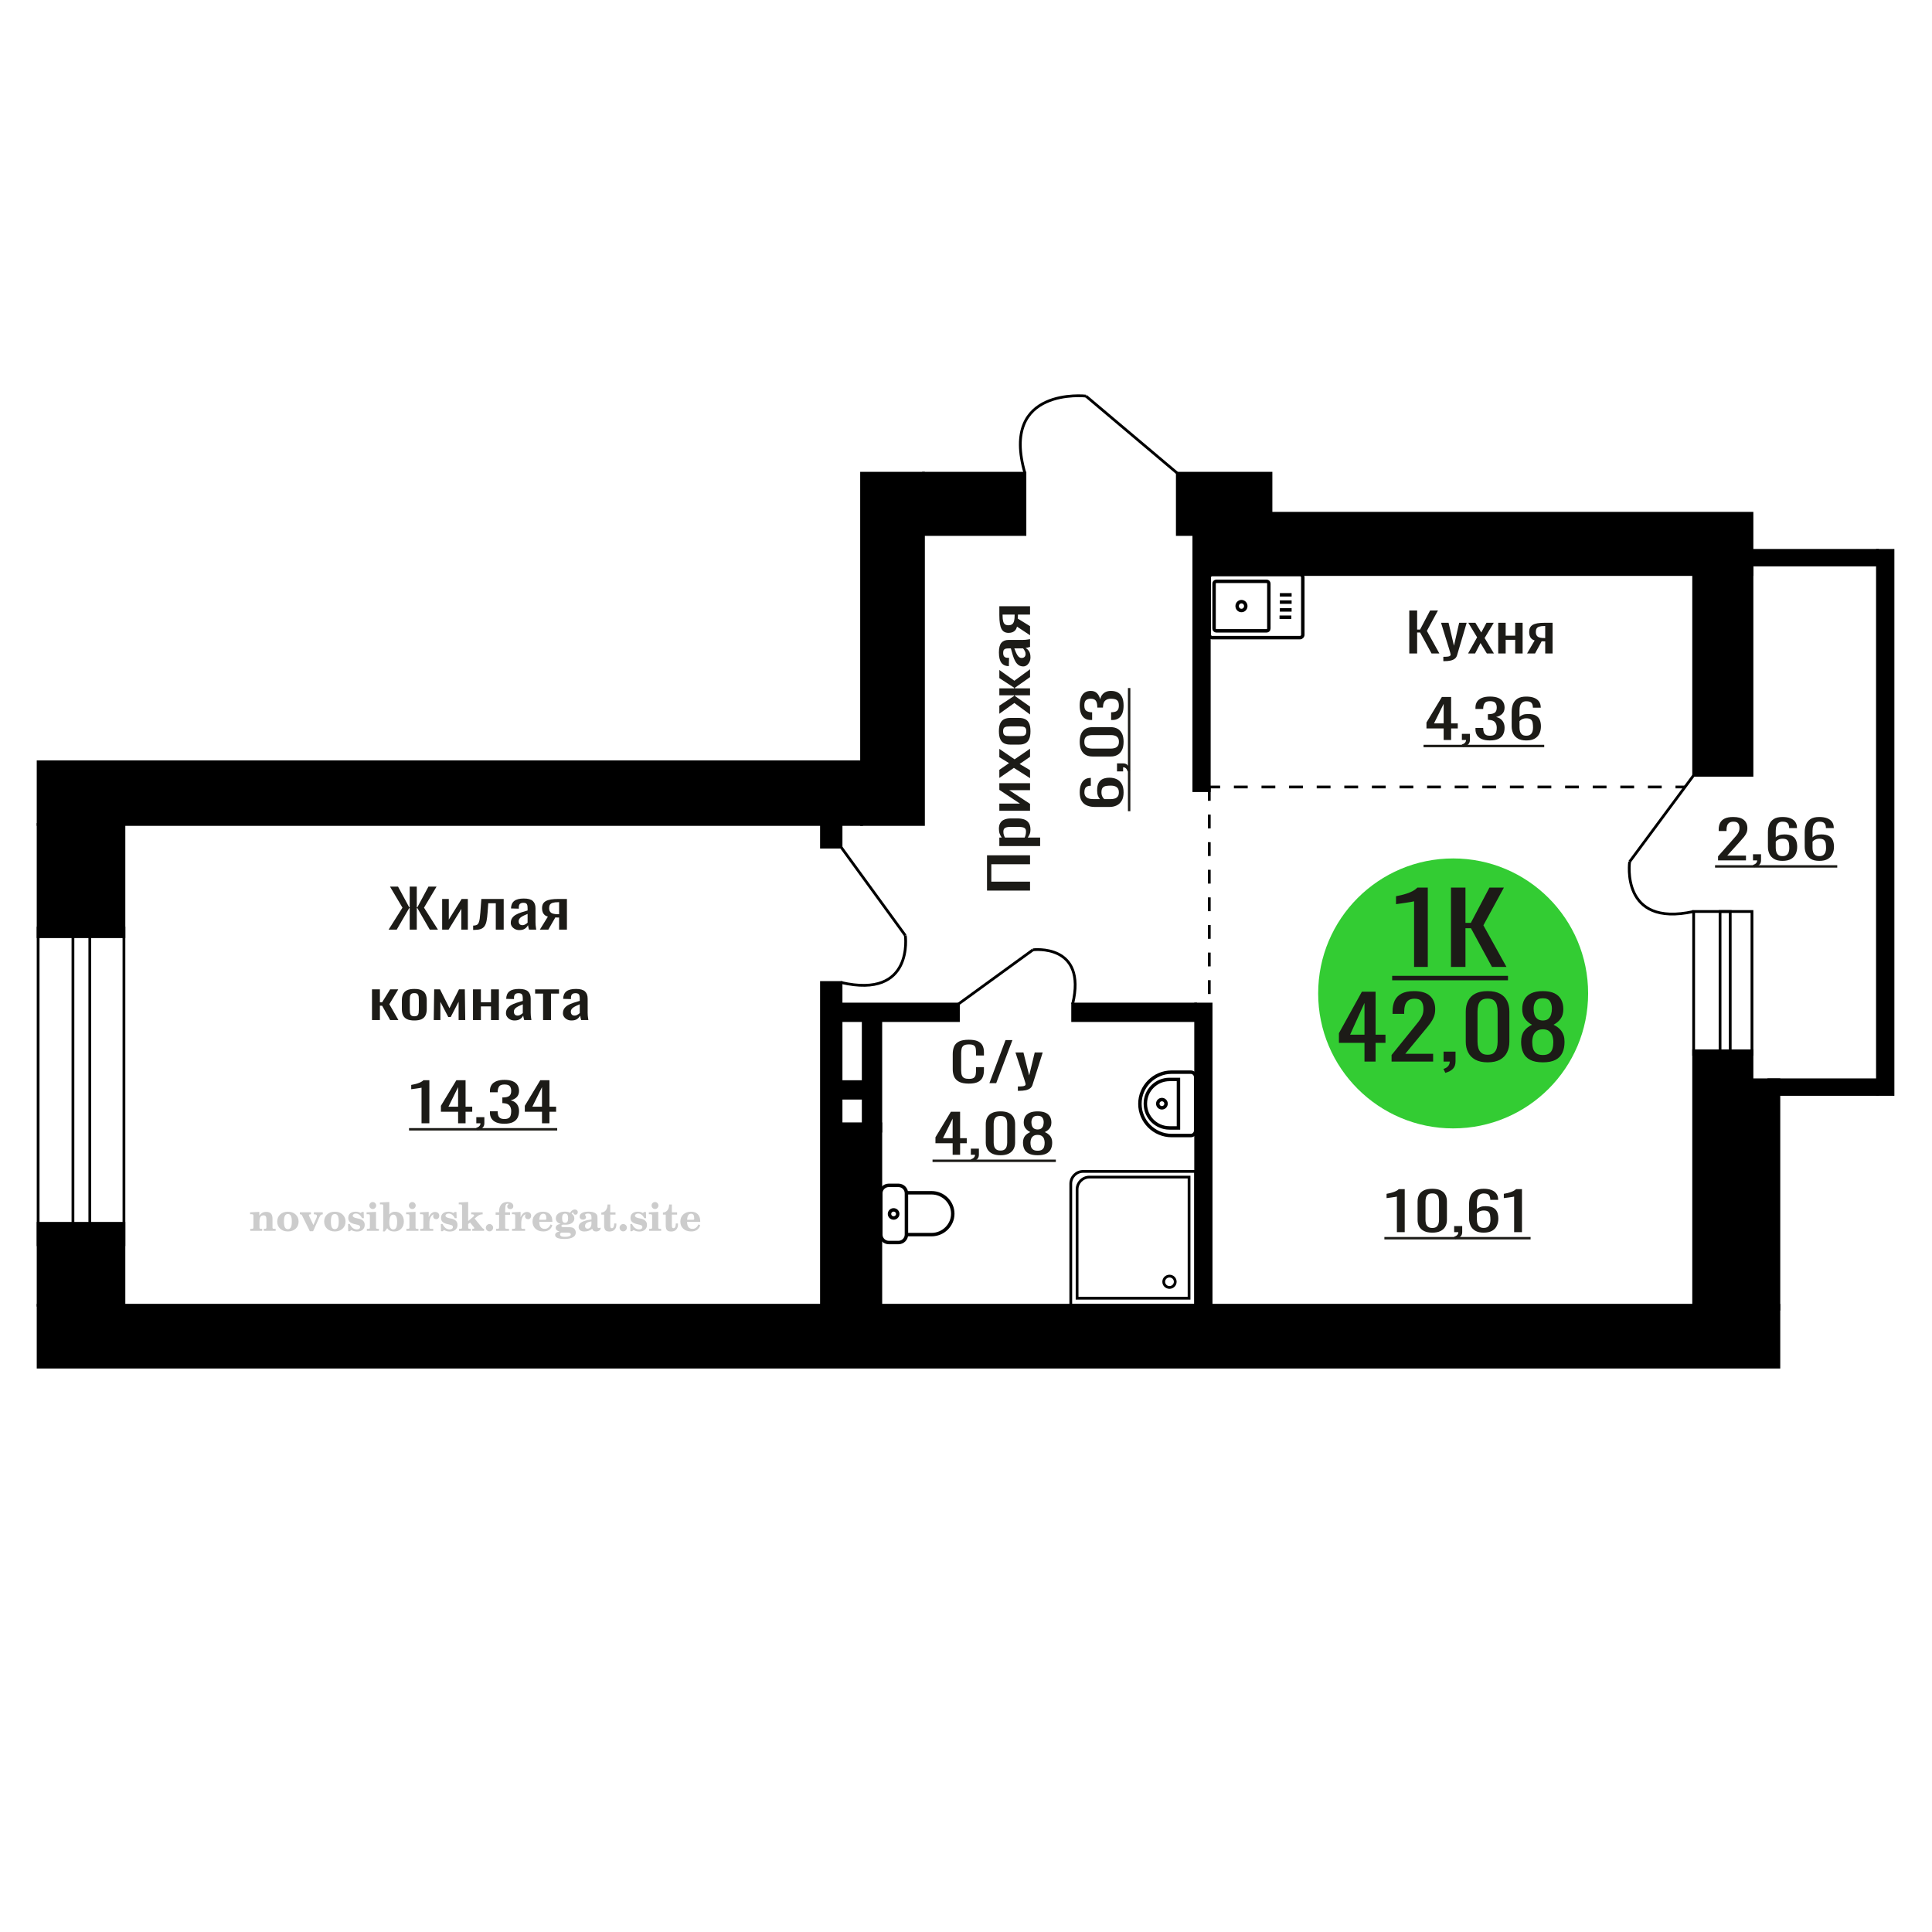 <?xml version="1.0" encoding="UTF-8"?>
<!DOCTYPE svg PUBLIC "-//W3C//DTD SVG 1.1//EN" "http://www.w3.org/Graphics/SVG/1.1/DTD/svg11.dtd">
<!-- Creator: CorelDRAW 2019 -->
<svg xmlns="http://www.w3.org/2000/svg" xml:space="preserve" width="140mm" height="140mm" version="1.1" style="shape-rendering:geometricPrecision; text-rendering:geometricPrecision; image-rendering:optimizeQuality; fill-rule:evenodd; clip-rule:evenodd"
viewBox="0 0 14000 14000"
 xmlns:xlink="http://www.w3.org/1999/xlink">
 <defs>
  <style type="text/css">
   <![CDATA[
    .str0 {stroke:black;stroke-width:25;stroke-miterlimit:22.926}
    .str1 {stroke:black;stroke-width:20;stroke-miterlimit:22.926}
    .str2 {stroke:black;stroke-width:20;stroke-miterlimit:22.926;stroke-dasharray:100 100}
    .fil1 {fill:none}
    .fil3 {fill:black}
    .fil2 {fill:#1C1B17}
    .fil5 {fill:#33CC33}
    .fil0 {fill:#1C1B17;fill-rule:nonzero}
    .fil4 {fill:#CCCCCC;fill-rule:nonzero}
   ]]>
  </style>
 </defs>
 <g id="Слой_x0020_1">
  <polygon class="fil0" points="10212.25,4735.3 10212.25,4423.53 10269.14,4423.53 10269.14,4562.09 10290.29,4562.09 10363.3,4423.53 10420.2,4423.53 10339.64,4571.72 10430.27,4735.3 10373.38,4735.3 10290.79,4583.26 10269.14,4583.26 10269.14,4735.3 "/>
  <path id="1" class="fil0" d="M10458.97 4791.11l0 -31.56c13.09,0 23.49,-0.45 31.21,-1.35 7.73,-0.9 13.27,-2.56 16.63,-5 3.35,-2.44 5.04,-5.84 5.04,-10.2 0,-2.31 -1.18,-7.44 -3.54,-15.4 -2.35,-7.95 -4.86,-16.42 -7.54,-25.4l-58.41 -189.37 54.38 0 39.27 166.27 37.76 -166.27 54.39 0 -69.49 234.79c-3.03,10.77 -8.56,19.31 -16.62,25.59 -8.06,6.29 -18.38,10.84 -30.96,13.67 -12.59,2.82 -27.79,4.23 -45.58,4.23l-6.54 0z"/>
  <polygon id="2" class="fil0" points="10638.22,4735.3 10703.68,4618.29 10639.73,4512.83 10691.09,4512.83 10733.89,4583.26 10771.65,4512.83 10824.52,4512.83 10758.06,4623.29 10825.53,4735.3 10774.17,4735.3 10728.35,4659.86 10689.08,4735.3 "/>
  <polygon id="3" class="fil0" points="10856.75,4735.3 10856.75,4512.83 10910.63,4512.83 10910.63,4606.36 10979.61,4606.36 10979.61,4512.83 11033.48,4512.83 11033.48,4735.3 10979.61,4735.3 10979.61,4636.38 10910.63,4636.38 10910.63,4735.3 "/>
  <path id="4" class="fil0" d="M11065.71 4735.3l54.88 -94.3c-9.39,-2.82 -17.03,-7.06 -22.91,-12.7 -5.87,-5.65 -10.15,-12.58 -12.83,-20.79 -2.69,-8.21 -4.03,-17.45 -4.03,-27.71 0,-11.8 2.02,-21.94 6.03,-30.41 4.03,-8.46 10.42,-15.39 19.14,-20.78 8.73,-5.39 20.32,-9.37 34.75,-11.93 14.43,-2.57 32.22,-3.85 53.37,-3.85l56.39 0 0 222.47 -53.37 0 0 -87.76c-5.38,0 -9.9,-0.06 -13.59,-0.19 -3.7,-0.13 -7.73,-0.32 -12.09,-0.58l-47.84 88.53 -57.9 0zm125.38 -111.62c0.66,0 1.76,0 3.27,0 1.52,0 2.43,0 2.77,0l0 -87.37c-0.34,0 -1.25,0 -2.77,0 -1.51,0 -2.44,0 -2.78,0 -15.77,0 -28.27,1.47 -37.5,4.42 -9.24,2.95 -15.7,7.57 -19.39,13.86 -3.69,6.29 -5.53,14.69 -5.53,25.21 0,14.63 4.28,25.53 12.83,32.72 8.56,7.18 24.92,10.9 49.1,11.16z"/>
  <polygon class="fil0" points="7464.03,6453.58 7152.26,6453.58 7152.26,6197.86 7464.03,6197.86 7464.03,6262.65 7183.44,6262.65 7183.44,6388.79 7464.03,6388.79 "/>
  <path id="1" class="fil0" d="M7537.16 6130.78l-295.6 0 0 -61.36 17.7 0c-5.64,-7.25 -10.52,-16.06 -14.62,-26.37 -4.11,-10.32 -6.16,-22.55 -6.16,-36.7 0,-17.19 3.01,-30.87 9.04,-41 6.03,-10.13 13.6,-17.68 22.71,-22.64 9.11,-4.98 18.35,-8.22 27.72,-9.76 9.36,-1.52 17.38,-2.28 24.05,-2.28l53.89 0c15.65,0 30.47,2.28 44.45,6.87 13.99,4.59 25.28,12.9 33.88,24.95 8.59,12.04 12.89,28.95 12.89,50.74 0,11.86 -1.99,22.36 -5.97,31.54 -3.97,9.17 -8.53,17.4 -13.66,24.65l89.68 0 0 61.36zm-102.38 -105.51c0,-10.7 -2.63,-18.34 -7.89,-22.93 -5.26,-4.59 -12.38,-7.46 -21.36,-8.61 -8.99,-1.15 -18.86,-1.71 -29.64,-1.71l-53.89 0c-9.24,0 -17.77,0.76 -25.59,2.29 -7.83,1.54 -14.05,4.78 -18.67,9.74 -4.62,4.98 -6.93,12.81 -6.93,23.51 0,8.03 1.15,15.67 3.46,22.94 2.31,7.26 5.01,13.57 8.09,18.92l142.41 0c2.82,-5.73 5.2,-12.23 7.12,-19.5 1.93,-7.25 2.89,-15.48 2.89,-24.65z"/>
  <polygon id="2" class="fil0" points="7464.03,5875.05 7241.56,5875.05 7241.56,5823.43 7391.28,5823.43 7241.56,5723.67 7241.56,5675.5 7464.03,5675.5 7464.03,5725.96 7313.15,5725.96 7464.03,5825.16 "/>
  <polygon id="3" class="fil0" points="7464.03,5638.81 7347.02,5564.27 7241.56,5637.08 7241.56,5578.6 7311.99,5529.86 7241.56,5486.86 7241.56,5426.65 7352.02,5502.34 7464.03,5425.5 7464.03,5483.99 7388.59,5536.17 7464.03,5580.89 "/>
  <path id="4" class="fil0" d="M7467.11 5298.79c0,24.46 -3.34,43.77 -10.01,57.91 -6.67,14.15 -16.16,24.17 -28.48,30.1 -12.32,5.93 -26.82,8.88 -43.49,8.88l-64.67 0c-16.68,0 -31.17,-2.95 -43.49,-8.88 -12.32,-5.93 -21.81,-15.95 -28.48,-30.1 -6.68,-14.14 -10.01,-33.45 -10.01,-57.91 0,-24.47 3.33,-43.68 10.01,-57.63 6.67,-13.95 16.16,-23.88 28.48,-29.81 12.32,-5.93 26.81,-8.9 43.49,-8.9l64.67 0c16.67,0 31.17,2.97 43.49,8.9 12.32,5.93 21.81,15.86 28.48,29.81 6.67,13.95 10.01,33.16 10.01,57.63zm-30.41 0c0,-11.86 -2.31,-20.17 -6.93,-24.95 -4.61,-4.77 -10.71,-7.64 -18.28,-8.6 -7.57,-0.95 -15.46,-1.43 -23.67,-1.43l-69.67 0c-8.46,0 -16.42,0.48 -23.86,1.43 -7.44,0.96 -13.54,3.83 -18.28,8.6 -4.75,4.78 -7.12,13.09 -7.12,24.95 0,11.85 2.37,20.26 7.12,25.22 4.74,4.98 10.84,7.94 18.28,8.9 7.44,0.95 15.4,1.43 23.86,1.43l69.67 0c8.21,0 16.1,-0.48 23.67,-1.43 7.57,-0.96 13.67,-3.92 18.28,-8.9 4.62,-4.96 6.93,-13.37 6.93,-25.22z"/>
  <polygon id="5" class="fil0" points="7464.03,5177.23 7350.48,5094.09 7241.56,5172.08 7241.56,5113.59 7348.56,5043.06 7348.56,5038.47 7241.56,5038.47 7241.56,4988.01 7348.56,4988.01 7348.56,4983.43 7241.56,4913.49 7241.56,4855 7350.48,4932.97 7464.03,4849.83 7464.03,4906.6 7354.72,4983.43 7354.72,4988.01 7464.03,4988.01 7464.03,5038.47 7354.72,5038.47 7354.72,5043.64 7464.03,5120.48 "/>
  <path id="6" class="fil0" d="M7467.11 4762.68c0,12.99 -2.5,24.47 -7.51,34.4 -5,9.94 -11.42,17.77 -19.24,23.51 -7.83,5.73 -16.1,8.59 -24.83,8.59 -13.85,0 -25.53,-3.44 -35.02,-10.3 -9.5,-6.89 -17.52,-16.35 -24.06,-28.4 -6.54,-12.03 -12.25,-25.99 -17.13,-41.84 -4.87,-15.87 -9.62,-32.6 -14.24,-50.18l-15.78 0c-8.98,0 -16.42,0.76 -22.32,2.3 -5.91,1.52 -10.33,4.68 -13.28,9.46 -2.95,4.76 -4.43,11.95 -4.43,21.49 0,8.42 1.28,15.2 3.85,20.37 2.57,5.15 6.22,8.88 10.97,11.17 4.75,2.29 10.33,3.44 16.74,3.44l11.16 0 -1.54 60.78c-24.63,-0.76 -42.78,-9.18 -54.46,-25.23 -11.67,-16.05 -17.51,-40.9 -17.51,-74.53 0,-32.88 6.03,-56.19 18.09,-69.96 12.06,-13.76 29.51,-20.65 52.35,-20.65l101.61 0c6.93,0 13.6,-0.28 20.01,-0.84 6.42,-0.59 12.38,-1.35 17.9,-2.3 5.52,-0.97 10.71,-1.82 15.59,-2.59l0 56.19c-4.11,1.15 -9.3,2.59 -15.59,4.3 -6.29,1.73 -11.99,2.97 -17.13,3.73 8.73,3.83 16.87,11.19 24.44,22.08 7.57,10.89 11.36,25.9 11.36,45.01zm-35.41 -24.08c0,-6.13 -1.16,-11.85 -3.47,-17.21 -2.31,-5.35 -4.94,-10.13 -7.89,-14.33 -2.95,-4.2 -5.32,-7.08 -7.12,-8.6l-63.12 0c3.59,9.55 7.18,18.54 10.78,26.95 3.59,8.4 7.37,15.76 11.35,22.08 3.98,6.3 8.47,11.28 13.47,14.9 5.01,3.63 10.72,5.45 17.13,5.45 8.98,0 16.04,-2.49 21.17,-7.45 5.13,-4.98 7.7,-12.23 7.7,-21.79z"/>
  <path id="7" class="fil0" d="M7464.03 4603.27l-94.3 -62.49c-2.82,10.7 -7.06,19.4 -12.7,26.09 -5.65,6.68 -12.58,11.56 -20.79,14.61 -8.21,3.07 -17.45,4.59 -27.71,4.59 -11.8,0 -21.94,-2.3 -30.41,-6.87 -8.46,-4.59 -15.39,-11.86 -20.78,-21.79 -5.39,-9.94 -9.37,-23.14 -11.93,-39.57 -2.57,-16.43 -3.85,-36.69 -3.85,-60.78l0 -64.22 222.47 0 0 60.78 -87.76 0c0,6.12 -0.06,11.28 -0.19,15.48 -0.13,4.21 -0.32,8.8 -0.58,13.76l88.53 54.48 0 65.93zm-111.62 -142.77c0,-0.76 0,-2.01 0,-3.72 0,-1.73 0,-2.77 0,-3.16l-87.37 0c0,0.39 0,1.43 0,3.16 0,1.71 0,2.77 0,3.16 0,17.96 1.47,32.19 4.42,42.71 2.95,10.51 7.57,17.87 13.86,22.07 6.29,4.2 14.69,6.3 25.21,6.3 14.63,0 25.53,-4.87 32.72,-14.61 7.18,-9.74 10.9,-28.38 11.16,-55.91z"/>
  <path class="fil1 str0" d="M6382.59 8946.49l0 -299.69c0,-31.57 26.21,-57.41 58.26,-57.41l69.26 0c32.05,0 58.26,25.84 58.26,57.41l0 299.69c0,31.58 -26.21,57.41 -58.26,57.41l-69.26 0c-32.05,0 -58.26,-25.83 -58.26,-57.41zm185.78 0l0 -303.27 181.89 0c84.63,0 153.87,68.23 153.87,151.63l0 0.01c0,83.4 -69.24,151.63 -153.87,151.63l-181.89 0zm-122.71 -149.84c0,-16.23 13.35,-29.39 29.82,-29.39 16.47,0 29.82,13.16 29.82,29.39 0,16.23 -13.35,29.38 -29.82,29.38 -16.47,0 -29.82,-13.15 -29.82,-29.38z"/>
  <path class="fil1 str0" d="M8783.67 4620.64l636.27 0c11.42,0 20.76,-9.61 20.76,-21.35l0 -414.78c0,-11.74 -9.34,-21.35 -20.76,-21.35l-636.27 0c-11.42,0 -20.76,9.61 -20.76,21.35l0 414.78c0,11.74 9.34,21.35 20.76,21.35zm30.26 -49.27l364.34 0c8.96,0 16.29,-7.53 16.29,-16.75l0 -325.44c0,-9.21 -7.33,-16.75 -16.29,-16.75l-364.34 0c-8.96,0 -16.29,7.54 -16.29,16.75l0 325.44c0,9.22 7.33,16.75 16.29,16.75zm182.17 -147.28c17.29,0 31.3,-14.41 31.3,-32.19 0,-17.78 -14.01,-32.19 -31.3,-32.19 -17.29,0 -31.3,14.41 -31.3,32.19 0,17.78 14.01,32.19 31.3,32.19zm275.84 48.74l85.32 0m-82.95 -52.97l85.32 0m-85.32 -56.75l85.32 0m-85.32 -52.97l85.32 0"/>
  <path class="fil1 str0" d="M8664.16 8192.84l0 -387.95c0,-19.65 -16.11,-35.71 -35.81,-35.71l-137.8 0c-126.69,0 -230.33,103.35 -230.33,229.68l0 0.01c0,126.32 103.64,229.68 230.33,229.68l137.8 0c19.7,0 35.81,-16.07 35.81,-35.71zm-124.62 -19.42l0 -351.34 -64.91 0c-96.18,0 -174.88,78.47 -174.88,174.38l0 2.57c0,95.91 78.7,174.39 174.88,174.39l64.91 0zm-89.93 -175.68c0,-16.5 -13.41,-29.88 -29.97,-29.88 -16.55,0 -29.96,13.38 -29.96,29.88 0,16.51 13.41,29.89 29.96,29.89 16.56,0 29.97,-13.38 29.97,-29.89z"/>
  <path class="fil0" d="M10461.26 5362.08l0 -83.52 -124.55 0 0 -43.11 111.83 -185.14 66.78 0 0 191.68 48.22 0 0 36.57 -48.22 0 0 83.52 -54.06 0zm-69.96 -120.09l69.96 0 0 -141.64 -69.96 141.64z"/>
  <path id="1" class="fil0" d="M10601.71 5412.5l-9 -17.7c9.53,-2.31 17.05,-6.35 22.51,-12.13 5.48,-5.77 8.22,-12.64 8.22,-20.59l-30.21 0 0 -44.26 58.3 0 0 43.49c0,13.6 -4.06,24.44 -12.18,32.52 -8.13,8.09 -20.67,14.31 -37.64,18.67z"/>
  <path id="2" class="fil0" d="M10796.76 5365.54c-23.32,0 -42.75,-3.2 -58.3,-9.62 -15.54,-6.41 -27.21,-15.65 -34.99,-27.71 -7.76,-12.06 -11.65,-26.3 -11.65,-42.73l0 -10.39 56.18 0c0,1.03 0,2.12 0,3.27 0,1.16 0,2.38 0,3.66 0.35,9.24 1.85,17.58 4.51,25.02 2.64,7.44 7.42,13.34 14.3,17.7 6.89,4.37 16.87,6.55 29.95,6.55 13.77,0 24.2,-2.38 31.27,-7.12 7.07,-4.75 11.83,-11.49 14.31,-20.21 2.47,-8.72 3.7,-18.73 3.7,-30.02 0,-16.42 -4.14,-29.83 -12.44,-40.22 -8.31,-10.4 -22.89,-16.11 -43.74,-17.13 -1.06,-0.26 -2.38,-0.39 -3.96,-0.39 -1.6,0 -2.92,0 -3.98,0l0 -41.18c1.06,0 2.3,0 3.7,0 1.42,0 2.66,0 3.72,0 20.13,-0.51 34.62,-4.36 43.46,-11.55 8.82,-7.18 13.24,-19.12 13.24,-35.79 0,-14.12 -3.26,-25.41 -9.8,-33.88 -6.54,-8.46 -19.53,-12.7 -38.95,-12.7 -19.43,0 -32.34,4.69 -38.7,14.05 -6.36,9.37 -9.88,21.36 -10.59,35.99 0,1.03 0,2.12 0,3.27 0,1.16 0,2.25 0,3.27l-56.18 0 0 -10.39c0,-16.68 3.89,-30.92 11.65,-42.72 7.78,-11.81 19.53,-20.92 35.25,-27.33 15.73,-6.42 35.25,-9.62 58.57,-9.62 23.67,0 43.27,3.2 58.82,9.62 15.56,6.41 27.21,15.59 34.99,27.52 7.77,11.93 11.66,26.24 11.66,42.92 0,18.73 -5.57,33.74 -16.7,45.03 -11.13,11.29 -26.05,18.99 -44.78,23.09 13.07,2.83 24.11,7.7 33.12,14.63 9.02,6.93 16,15.72 20.94,26.37 4.94,10.64 7.42,23.02 7.42,37.14 0,18.47 -3.54,34.57 -10.6,48.3 -7.06,13.73 -18.38,24.38 -33.93,31.95 -15.55,7.57 -36.03,11.35 -61.47,11.35z"/>
  <path id="3" class="fil0" d="M11059.64 5365.54c-24.73,0 -44.87,-4.55 -60.42,-13.66 -15.55,-9.11 -26.95,-21.43 -34.19,-36.95 -7.24,-15.52 -10.87,-32.78 -10.87,-51.77l0 -105.08c0,-20.27 3.19,-38.74 9.55,-55.42 6.36,-16.68 17.22,-30.02 32.59,-40.03 15.38,-10.01 36.49,-15.01 63.34,-15.01 22.27,0 41.08,2.95 56.44,8.85 15.37,5.9 27.21,14.5 35.52,25.79 8.3,11.29 12.62,25.02 12.98,41.18 0,0.52 0.08,1.22 0.26,2.12 0.18,0.9 0.26,1.73 0.26,2.5l-57.22 0c0,-15.14 -3.36,-26.69 -10.08,-34.64 -6.71,-7.95 -19.43,-11.93 -38.16,-11.93 -10.24,0 -19.08,2.37 -26.51,7.12 -7.4,4.75 -12.98,11.99 -16.68,21.75 -3.71,9.75 -5.57,22.32 -5.57,37.72l0 47.34c5.65,-6.42 13.69,-11.61 24.11,-15.59 10.43,-3.98 23.23,-5.97 38.43,-5.97 23.68,0 42.22,3.72 55.65,11.17 13.42,7.44 22.97,17.89 28.63,31.37 5.64,13.47 8.46,29.31 8.46,47.53 0,18.73 -3.52,35.8 -10.58,51.19 -7.08,15.4 -18.39,27.65 -33.93,36.76 -15.55,9.11 -36.22,13.66 -62.01,13.66zm0 -34.25c12.72,0 22.61,-2.63 29.68,-7.89 7.07,-5.26 12.1,-12.26 15.1,-20.98 3,-8.72 4.5,-18.22 4.5,-28.48 0,-12.32 -0.78,-23.74 -2.38,-34.26 -1.58,-10.52 -5.74,-18.92 -12.45,-25.21 -6.72,-6.29 -18.2,-9.43 -34.45,-9.43 -7.78,0 -14.84,1.03 -21.2,3.08 -6.37,2.05 -11.83,4.68 -16.43,7.89 -4.59,3.21 -8.3,6.61 -11.13,10.2l0 46.57c0,10.52 1.5,20.27 4.51,29.26 3,8.98 8.04,16.1 15.1,21.36 7.06,5.26 16.79,7.89 29.15,7.89z"/>
  <polygon id="4" class="fil2" points="10315.51,5397.07 11190.01,5397.07 11190.01,5414.57 10315.51,5414.57 "/>
  <path class="fil0" d="M8141.93 5742.08c0,24.73 -4.55,44.88 -13.66,60.43 -9.11,15.54 -21.43,26.94 -36.95,34.19 -15.52,7.24 -32.78,10.86 -51.77,10.86l-105.08 0c-20.27,0 -38.74,-3.18 -55.42,-9.54 -16.68,-6.36 -30.02,-17.23 -40.03,-32.59 -10.01,-15.39 -15.01,-36.49 -15.01,-63.35 0,-22.26 2.95,-41.07 8.85,-56.44 5.9,-15.37 14.5,-27.21 25.79,-35.51 11.29,-8.3 25.02,-12.63 41.18,-12.99 0.52,0 1.22,-0.08 2.12,-0.26 0.9,-0.18 1.73,-0.26 2.5,-0.26l0 57.23c-15.14,0 -26.69,3.36 -34.64,10.08 -7.95,6.7 -11.93,19.43 -11.93,38.15 0,10.25 2.37,19.09 7.12,26.51 4.75,7.41 11.99,12.99 21.75,16.69 9.75,3.7 22.32,5.56 37.72,5.56l47.34 0c-6.42,-5.64 -11.61,-13.68 -15.59,-24.11 -3.98,-10.42 -5.97,-23.23 -5.97,-38.43 0,-23.67 3.72,-42.22 11.17,-55.64 7.44,-13.43 17.89,-22.97 31.37,-28.63 13.47,-5.65 29.31,-8.47 47.53,-8.47 18.73,0 35.8,3.53 51.19,10.59 15.4,7.08 27.65,18.38 36.76,33.93 9.11,15.54 13.66,36.21 13.66,62zm-34.25 0c0,-12.72 -2.63,-22.61 -7.89,-29.67 -5.26,-7.08 -12.26,-12.1 -20.98,-15.11 -8.72,-3 -18.22,-4.5 -28.48,-4.5 -12.32,0 -23.74,0.79 -34.26,2.38 -10.52,1.59 -18.92,5.75 -25.21,12.45 -6.29,6.72 -9.43,18.21 -9.43,34.45 0,7.78 1.03,14.85 3.08,21.21 2.05,6.36 4.68,11.83 7.89,16.43 3.21,4.58 6.61,8.3 10.2,11.12l46.57 0c10.52,0 20.27,-1.5 29.26,-4.5 8.98,-3 16.1,-8.04 21.36,-15.11 5.26,-7.06 7.89,-16.78 7.89,-29.15z"/>
  <path id="1" class="fil0" d="M8188.89 5581.5l-17.7 9.01c-2.31,-9.53 -6.35,-17.05 -12.13,-22.52 -5.77,-5.48 -12.64,-8.22 -20.59,-8.22l0 30.21 -44.26 0 0 -58.3 43.49 0c13.6,0 24.44,4.06 32.52,12.19 8.09,8.12 14.31,20.67 18.67,37.63z"/>
  <path id="2" class="fil0" d="M8141.93 5375.33c0,24.38 -3.97,44.43 -11.93,60.16 -7.95,15.72 -18.86,27.37 -32.71,34.97 -13.86,7.6 -29.64,11.4 -47.35,11.4l-134.33 0c-18.22,0 -34.19,-3.71 -47.92,-11.14 -13.73,-7.42 -24.44,-18.99 -32.14,-34.71 -7.69,-15.73 -11.54,-35.95 -11.54,-60.68 0,-24.73 3.85,-44.88 11.54,-60.43 7.7,-15.54 18.41,-27.03 32.14,-34.45 13.73,-7.41 29.7,-11.12 47.92,-11.12l134.33 0c17.97,0 33.87,3.8 47.73,11.4 13.86,7.58 24.7,19.17 32.52,34.71 7.83,15.55 11.74,35.51 11.74,59.89zm-33.87 0c0,-13.43 -2.82,-23.59 -8.46,-30.48 -5.65,-6.88 -12.9,-11.66 -21.75,-14.3 -8.85,-2.66 -18.03,-3.98 -27.52,-3.98l-135.1 0c-10.01,0 -19.44,1.24 -28.29,3.7 -8.85,2.48 -15.98,7.16 -21.36,14.05 -5.39,6.9 -8.09,17.22 -8.09,31.01 0,13.78 2.7,24.2 8.09,31.27 5.38,7.06 12.51,11.84 21.36,14.3 8.85,2.48 18.28,3.72 28.29,3.72l135.1 0c9.49,0 18.67,-1.33 27.52,-3.98 8.85,-2.64 16.1,-7.6 21.75,-14.84 5.64,-7.24 8.46,-17.39 8.46,-30.47z"/>
  <path id="3" class="fil0" d="M8141.93 5112.45c0,23.32 -3.2,42.75 -9.62,58.3 -6.41,15.54 -15.65,27.21 -27.71,34.99 -12.06,7.76 -26.3,11.65 -42.73,11.65l-10.39 0 0 -56.18c1.03,0 2.12,0 3.27,0 1.16,0 2.38,0 3.66,0 9.24,-0.35 17.58,-1.85 25.02,-4.51 7.44,-2.64 13.34,-7.42 17.7,-14.3 4.37,-6.89 6.55,-16.87 6.55,-29.95 0,-13.77 -2.38,-24.2 -7.12,-31.27 -4.75,-7.07 -11.49,-11.83 -20.21,-14.31 -8.72,-2.47 -18.73,-3.7 -30.02,-3.7 -16.42,0 -29.83,4.14 -40.22,12.44 -10.4,8.31 -16.11,22.89 -17.13,43.74 -0.26,1.06 -0.39,2.38 -0.39,3.96 0,1.6 0,2.92 0,3.98l-41.18 0c0,-1.06 0,-2.3 0,-3.7 0,-1.42 0,-2.66 0,-3.72 -0.51,-20.13 -4.36,-34.62 -11.55,-43.46 -7.18,-8.82 -19.12,-13.24 -35.79,-13.24 -14.12,0 -25.41,3.26 -33.88,9.8 -8.46,6.54 -12.7,19.52 -12.7,38.95 0,19.43 4.69,32.34 14.05,38.7 9.37,6.36 21.36,9.88 35.99,10.59 1.03,0 2.12,0 3.27,0 1.16,0 2.25,0 3.27,0l0 56.18 -10.39 0c-16.68,0 -30.92,-3.89 -42.72,-11.65 -11.81,-7.78 -20.92,-19.53 -27.33,-35.25 -6.42,-15.73 -9.62,-35.25 -9.62,-58.57 0,-23.67 3.2,-43.27 9.62,-58.82 6.41,-15.56 15.59,-27.21 27.52,-34.99 11.93,-7.77 26.24,-11.66 42.92,-11.66 18.73,0 33.74,5.57 45.03,16.7 11.29,11.13 18.99,26.05 23.09,44.78 2.83,-13.07 7.7,-24.11 14.63,-33.12 6.93,-9.02 15.72,-16 26.37,-20.94 10.64,-4.94 23.02,-7.42 37.14,-7.42 18.47,0 34.57,3.54 48.3,10.6 13.73,7.06 24.38,18.38 31.95,33.93 7.57,15.54 11.35,36.03 11.35,61.47z"/>
  <polygon id="4" class="fil2" points="8173.46,5878.29 8173.46,4985.78 8190.96,4985.78 8190.96,5878.29 "/>
  <line class="fil1 str1" x1="6094.64" y1="6138.66" x2="6560.35" y2= "6778.95" />
  <path class="fil1 str1" d="M6560.35 6778.95c0,0 64.9,463.3 -465.74,340.53"/>
  <path class="fil0" d="M3054.6 8139.61l0 -257.88c-0.36,0.25 -4.34,1.02 -11.93,2.31 -7.6,1.28 -16.16,2.56 -25.71,3.85 -9.54,1.28 -18.02,2.43 -25.44,3.46 -7.41,1.03 -11.31,1.54 -11.65,1.54l0 -31.18c6,-1.02 12.98,-2.44 20.93,-4.23 7.94,-1.8 16.08,-3.98 24.38,-6.54 8.31,-2.57 16.25,-5.78 23.85,-9.63 7.59,-3.85 14.05,-8.34 19.35,-13.47l42.92 0 0 311.77 -56.7 0z"/>
  <path id="1" class="fil0" d="M3319.59 8139.61l0 -83.52 -124.54 0 0 -43.11 111.82 -185.14 66.78 0 0 191.68 48.23 0 0 36.57 -48.23 0 0 83.52 -54.06 0zm-69.96 -120.09l69.96 0 0 -141.64 -69.96 141.64z"/>
  <path id="2" class="fil0" d="M3460.05 8190.03l-9.01 -17.7c9.53,-2.31 17.05,-6.35 22.51,-12.13 5.49,-5.77 8.23,-12.64 8.23,-20.59l-30.22 0 0 -44.26 58.31 0 0 43.49c0,13.6 -4.07,24.44 -12.19,32.52 -8.12,8.09 -20.67,14.31 -37.63,18.67z"/>
  <path id="3" class="fil0" d="M3655.1 8143.07c-23.33,0 -42.76,-3.2 -58.31,-9.62 -15.54,-6.41 -27.2,-15.65 -34.98,-27.71 -7.77,-12.06 -11.65,-26.3 -11.65,-42.73l0 -10.39 56.18 0c0,1.03 0,2.12 0,3.27 0,1.16 0,2.38 0,3.66 0.34,9.24 1.84,17.58 4.5,25.02 2.64,7.44 7.42,13.34 14.31,17.7 6.88,4.37 16.86,6.55 29.95,6.55 13.77,0 24.19,-2.38 31.27,-7.12 7.06,-4.75 11.82,-11.49 14.3,-20.21 2.47,-8.72 3.71,-18.73 3.71,-30.02 0,-16.42 -4.15,-29.83 -12.45,-40.22 -8.3,-10.4 -22.89,-16.11 -43.73,-17.13 -1.06,-0.26 -2.39,-0.39 -3.97,-0.39 -1.6,0 -2.92,0 -3.98,0l0 -41.18c1.06,0 2.3,0 3.71,0 1.41,0 2.65,0 3.71,0 20.14,-0.51 34.62,-4.36 43.46,-11.55 8.83,-7.18 13.25,-19.12 13.25,-35.79 0,-14.12 -3.27,-25.41 -9.81,-33.88 -6.54,-8.46 -19.52,-12.7 -38.95,-12.7 -19.43,0 -32.33,4.69 -38.69,14.05 -6.37,9.37 -9.89,21.36 -10.59,35.99 0,1.03 0,2.12 0,3.27 0,1.16 0,2.25 0,3.27l-56.18 0 0 -10.39c0,-16.68 3.88,-30.92 11.65,-42.72 7.78,-11.81 19.52,-20.92 35.25,-27.33 15.72,-6.42 35.25,-9.62 58.56,-9.62 23.67,0 43.28,3.2 58.82,9.62 15.56,6.41 27.21,15.59 34.99,27.52 7.77,11.93 11.67,26.24 11.67,42.92 0,18.73 -5.58,33.74 -16.71,45.03 -11.12,11.29 -26.05,18.99 -44.78,23.09 13.07,2.83 24.11,7.7 33.12,14.63 9.02,6.93 16,15.72 20.94,26.37 4.95,10.64 7.43,23.02 7.43,37.14 0,18.47 -3.54,34.57 -10.61,48.3 -7.06,13.73 -18.38,24.38 -33.93,31.95 -15.54,7.57 -36.03,11.35 -61.46,11.35z"/>
  <path id="4" class="fil0" d="M3927.52 8139.61l0 -83.52 -124.55 0 0 -43.11 111.82 -185.14 66.79 0 0 191.68 48.22 0 0 36.57 -48.22 0 0 83.52 -54.06 0zm-69.97 -120.09l69.97 0 0 -141.64 -69.97 141.64z"/>
  <polygon id="5" class="fil2" points="2963.96,8174.6 4037.76,8174.6 4037.76,8192.1 2963.96,8192.1 "/>
  <polygon class="fil0" points="2815.93,6736.61 2916.44,6577.26 2826.09,6424.84 2884.37,6424.84 2965.62,6575.34 2968.83,6575.34 2968.83,6424.84 3020.15,6424.84 3020.15,6575.34 3023.9,6575.34 3104.63,6424.84 3163.43,6424.84 3072.55,6577.26 3173.59,6736.61 3114.24,6736.61 3024.43,6580.73 3020.15,6580.73 3020.15,6736.61 2968.83,6736.61 2968.83,6580.73 2965.09,6580.73 2874.74,6736.61 "/>
  <polygon id="1" class="fil0" points="3204.05,6736.61 3204.05,6514.14 3252.18,6514.14 3252.18,6663.86 3345.2,6514.14 3390.11,6514.14 3390.11,6736.61 3343.06,6736.61 3343.06,6585.73 3250.57,6736.61 "/>
  <path id="2" class="fil0" d="M3428.6 6738.53l0 -31.17c10.69,0 19.17,-1.54 25.4,-4.62 6.24,-3.08 11.04,-8.28 14.43,-15.59 3.39,-7.31 5.98,-17.19 7.75,-29.64 1.78,-12.44 3.39,-28.03 4.81,-46.76l6.96 -96.61 161.98 0 0 222.47 -57.2 0 0 -191.3 -54.53 0 -4.82 65.44c-1.78,25.4 -4.36,46.44 -7.75,63.12 -3.39,16.68 -8.64,29.7 -15.76,39.07 -7.13,9.36 -16.67,15.97 -28.6,19.82 -11.95,3.85 -27.37,5.77 -46.26,5.77l-6.41 0z"/>
  <path id="3" class="fil0" d="M3763.27 6739.69c-12.11,0 -22.81,-2.5 -32.07,-7.51 -9.26,-5 -16.57,-11.42 -21.92,-19.24 -5.35,-7.83 -8.01,-16.1 -8.01,-24.83 0,-13.85 3.21,-25.53 9.61,-35.02 6.42,-9.5 15.24,-17.52 26.47,-24.06 11.23,-6.54 24.24,-12.25 39.02,-17.13 14.79,-4.87 30.39,-9.62 46.78,-14.24l0 -15.78c0,-8.98 -0.71,-16.42 -2.14,-22.32 -1.42,-5.91 -4.36,-10.33 -8.82,-13.28 -4.44,-2.95 -11.14,-4.43 -20.04,-4.43 -7.85,0 -14.17,1.28 -18.99,3.85 -4.8,2.57 -8.28,6.22 -10.42,10.97 -2.14,4.75 -3.2,10.33 -3.2,16.74l0 11.16 -56.68 -1.54c0.71,-24.63 8.56,-42.78 23.53,-54.46 14.96,-11.67 38.13,-17.51 69.49,-17.51 30.66,0 52.4,6.03 65.23,18.09 12.84,12.06 19.25,29.51 19.25,52.35l0 101.61c0,6.93 0.27,13.6 0.79,20.01 0.55,6.42 1.25,12.38 2.14,17.9 0.91,5.52 1.7,10.71 2.42,15.59l-52.39 0c-1.07,-4.11 -2.42,-9.3 -4.02,-15.59 -1.61,-6.29 -2.76,-11.99 -3.47,-17.13 -3.57,8.73 -10.43,16.87 -20.58,24.44 -10.16,7.57 -24.16,11.36 -41.98,11.36zm22.46 -35.41c5.71,0 11.04,-1.16 16.04,-3.47 4.99,-2.31 9.45,-4.94 13.37,-7.89 3.91,-2.95 6.59,-5.32 8.01,-7.12l0 -63.12c-8.9,3.59 -17.28,7.18 -25.13,10.78 -7.83,3.59 -14.69,7.37 -20.58,11.35 -5.88,3.98 -10.52,8.47 -13.89,13.47 -3.39,5.01 -5.08,10.72 -5.08,17.13 0,8.98 2.32,16.04 6.94,21.17 4.64,5.13 11.4,7.7 20.32,7.7z"/>
  <path id="4" class="fil0" d="M3911.91 6736.61l58.26 -94.3c-9.97,-2.82 -18.08,-7.06 -24.32,-12.7 -6.23,-5.65 -10.78,-12.58 -13.62,-20.79 -2.86,-8.21 -4.28,-17.45 -4.28,-27.71 0,-11.8 2.14,-21.94 6.4,-30.41 4.28,-8.46 11.06,-15.39 20.32,-20.78 9.27,-5.39 21.57,-9.37 36.89,-11.93 15.32,-2.57 34.21,-3.85 56.67,-3.85l59.88 0 0 222.47 -56.67 0 0 -87.76c-5.71,0 -10.51,-0.06 -14.43,-0.19 -3.93,-0.13 -8.21,-0.32 -12.83,-0.58l-50.8 88.53 -61.47 0zm133.12 -111.62c0.7,0 1.87,0 3.47,0 1.61,0 2.58,0 2.94,0l0 -87.37c-0.36,0 -1.33,0 -2.94,0 -1.6,0 -2.59,0 -2.95,0 -16.75,0 -30.01,1.47 -39.82,4.42 -9.8,2.95 -16.67,7.57 -20.58,13.86 -3.92,6.29 -5.88,14.69 -5.88,25.21 0,14.63 4.54,25.53 13.63,32.72 9.08,7.18 26.46,10.9 52.13,11.16z"/>
  <polygon id="5" class="fil0" points="2695.63,7391.71 2695.63,7169.24 2752.85,7169.24 2752.85,7263.15 2768.89,7263.15 2827.16,7169.24 2885.96,7169.24 2821.28,7277.01 2887.03,7391.71 2827.16,7391.71 2768.89,7287.79 2752.85,7287.79 2752.85,7391.71 "/>
  <path id="6" class="fil0" d="M3002.5 7394.79c-22.81,0 -40.81,-3.34 -53.99,-10.01 -13.19,-6.67 -22.54,-16.16 -28.07,-28.48 -5.53,-12.32 -8.28,-26.82 -8.28,-43.49l0 -64.67c0,-16.68 2.75,-31.17 8.28,-43.49 5.53,-12.32 14.88,-21.81 28.07,-28.48 13.18,-6.68 31.18,-10.01 53.99,-10.01 22.82,0 40.73,3.33 53.74,10.01 13,6.67 22.27,16.16 27.79,28.48 5.53,12.32 8.3,26.81 8.3,43.49l0 64.67c0,16.67 -2.77,31.17 -8.3,43.49 -5.52,12.32 -14.79,21.81 -27.79,28.48 -13.01,6.67 -30.92,10.01 -53.74,10.01zm0 -30.41c11.06,0 18.81,-2.31 23.27,-6.93 4.44,-4.61 7.12,-10.71 8.01,-18.28 0.89,-7.57 1.33,-15.46 1.33,-23.67l0 -69.67c0,-8.46 -0.44,-16.42 -1.33,-23.86 -0.89,-7.44 -3.57,-13.54 -8.01,-18.28 -4.46,-4.75 -12.21,-7.12 -23.27,-7.12 -11.04,0 -18.89,2.37 -23.52,7.12 -4.63,4.74 -7.4,10.84 -8.29,18.28 -0.89,7.44 -1.33,15.4 -1.33,23.86l0 69.67c0,8.21 0.44,16.1 1.33,23.67 0.89,7.57 3.66,13.67 8.29,18.28 4.63,4.62 12.48,6.93 23.52,6.93z"/>
  <polygon id="7" class="fil0" points="3143.11,7391.71 3146.32,7169.24 3188.55,7169.24 3256.98,7305.88 3325.95,7169.24 3368.18,7169.24 3371.39,7391.71 3323.27,7391.71 3323.27,7258.92 3266.07,7369.77 3248.43,7369.77 3191.22,7259.69 3191.22,7391.71 "/>
  <polygon id="8" class="fil0" points="3427.51,7391.71 3427.51,7169.24 3484.73,7169.24 3484.73,7262.77 3557.97,7262.77 3557.97,7169.24 3615.16,7169.24 3615.16,7391.71 3557.97,7391.71 3557.97,7292.79 3484.73,7292.79 3484.73,7391.71 "/>
  <path id="9" class="fil0" d="M3728.51 7394.79c-12.12,0 -22.81,-2.5 -32.08,-7.51 -9.26,-5 -16.57,-11.42 -21.91,-19.24 -5.35,-7.83 -8.02,-16.1 -8.02,-24.83 0,-13.85 3.21,-25.53 9.61,-35.02 6.42,-9.5 15.24,-17.52 26.48,-24.06 11.22,-6.54 24.23,-12.25 39.01,-17.13 14.8,-4.87 30.39,-9.62 46.78,-14.24l0 -15.78c0,-8.98 -0.7,-16.42 -2.13,-22.32 -1.42,-5.91 -4.37,-10.33 -8.82,-13.28 -4.45,-2.95 -11.14,-4.43 -20.05,-4.43 -7.85,0 -14.17,1.28 -18.98,3.85 -4.81,2.57 -8.28,6.22 -10.42,10.97 -2.14,4.75 -3.21,10.33 -3.21,16.74l0 11.16 -56.67 -1.54c0.71,-24.63 8.55,-42.78 23.53,-54.46 14.96,-11.67 38.13,-17.51 69.49,-17.51 30.65,0 52.39,6.03 65.23,18.09 12.83,12.06 19.25,29.51 19.25,52.35l0 101.61c0,6.93 0.26,13.6 0.79,20.01 0.54,6.42 1.25,12.38 2.14,17.9 0.9,5.52 1.69,10.71 2.41,15.59l-52.39 0c-1.07,-4.11 -2.42,-9.3 -4.01,-15.59 -1.61,-6.29 -2.77,-11.99 -3.47,-17.13 -3.57,8.73 -10.44,16.87 -20.59,24.44 -10.15,7.57 -24.15,11.36 -41.97,11.36zm22.46 -35.41c5.7,0 11.04,-1.16 16.04,-3.47 4.98,-2.31 9.44,-4.94 13.36,-7.89 3.92,-2.95 6.6,-5.32 8.01,-7.12l0 -63.12c-8.9,3.59 -17.27,7.18 -25.12,10.78 -7.84,3.59 -14.7,7.37 -20.59,11.35 -5.87,3.98 -10.51,8.47 -13.89,13.47 -3.39,5.01 -5.08,10.72 -5.08,17.13 0,8.98 2.32,16.04 6.94,21.17 4.64,5.13 11.41,7.7 20.33,7.7z"/>
  <polygon id="10" class="fil0" points="3935.41,7391.71 3935.41,7200.03 3877.67,7200.03 3877.67,7169.24 4050.89,7169.24 4050.89,7200.03 3992.62,7200.03 3992.62,7391.71 "/>
  <path id="11" class="fil0" d="M4141.24 7394.79c-12.11,0 -22.81,-2.5 -32.07,-7.51 -9.27,-5 -16.57,-11.42 -21.92,-19.24 -5.35,-7.83 -8.01,-16.1 -8.01,-24.83 0,-13.85 3.21,-25.53 9.61,-35.02 6.42,-9.5 15.24,-17.52 26.47,-24.06 11.23,-6.54 24.24,-12.25 39.02,-17.13 14.79,-4.87 30.39,-9.62 46.78,-14.24l0 -15.78c0,-8.98 -0.71,-16.42 -2.14,-22.32 -1.42,-5.91 -4.36,-10.33 -8.82,-13.28 -4.44,-2.95 -11.14,-4.43 -20.04,-4.43 -7.85,0 -14.17,1.28 -18.99,3.85 -4.81,2.57 -8.28,6.22 -10.42,10.97 -2.14,4.75 -3.21,10.33 -3.21,16.74l0 11.16 -56.67 -1.54c0.71,-24.63 8.56,-42.78 23.53,-54.46 14.96,-11.67 38.13,-17.51 69.49,-17.51 30.66,0 52.4,6.03 65.23,18.09 12.83,12.06 19.25,29.51 19.25,52.35l0 101.61c0,6.93 0.27,13.6 0.79,20.01 0.54,6.42 1.25,12.38 2.14,17.9 0.91,5.52 1.7,10.71 2.42,15.59l-52.39 0c-1.07,-4.11 -2.42,-9.3 -4.02,-15.59 -1.61,-6.29 -2.76,-11.99 -3.47,-17.13 -3.57,8.73 -10.43,16.87 -20.58,24.44 -10.16,7.57 -24.16,11.36 -41.98,11.36zm22.46 -35.41c5.71,0 11.04,-1.16 16.04,-3.47 4.99,-2.31 9.45,-4.94 13.37,-7.89 3.91,-2.95 6.59,-5.32 8.01,-7.12l0 -63.12c-8.9,3.59 -17.28,7.18 -25.13,10.78 -7.83,3.59 -14.69,7.37 -20.58,11.35 -5.88,3.98 -10.52,8.47 -13.89,13.47 -3.39,5.01 -5.09,10.72 -5.09,17.13 0,8.98 2.32,16.04 6.95,21.17 4.64,5.13 11.4,7.7 20.32,7.7z"/>
  <rect class="fil1 str1" x="528.58" y="6527.31" width="122.22" height="2397.1"/>
  <path class="fil0" d="M7020.68 7852.27c-30.71,0 -54.55,-4.61 -71.52,-13.85 -16.97,-9.24 -28.76,-21.68 -35.35,-37.34 -6.62,-15.65 -9.91,-33.1 -9.91,-52.34l0 -110.09c0,-21.04 3.29,-39.38 9.91,-55.04 6.59,-15.65 18.38,-27.77 35.35,-36.37 16.97,-8.6 40.81,-12.89 71.52,-12.89 27.14,0 48.68,3.59 64.56,10.77 15.9,7.19 27.32,17.45 34.3,30.8 6.96,13.34 10.44,29.38 10.44,48.11l0 24.63 -57.32 0 0 -21.94c0,-11.54 -0.81,-21.74 -2.41,-30.6 -1.62,-8.85 -5.99,-15.71 -13.13,-20.59 -7.15,-4.87 -19.11,-7.31 -35.9,-7.31 -17.15,0 -29.64,2.63 -37.5,7.89 -7.86,5.26 -12.95,12.7 -15.27,22.32 -2.32,9.63 -3.49,20.85 -3.49,33.68l0 123.55c0,15.66 1.8,28.04 5.36,37.15 3.58,9.11 9.47,15.59 17.68,19.43 8.22,3.85 19.29,5.78 33.22,5.78 16.43,0 28.22,-2.63 35.36,-7.89 7.14,-5.26 11.61,-12.51 13.39,-21.75 1.8,-9.24 2.69,-20.01 2.69,-32.33l0 -23.09 57.32 0 0 23.09c0,18.99 -3.22,35.73 -9.65,50.23 -6.42,14.5 -17.5,25.79 -33.21,33.87 -15.72,8.08 -37.86,12.12 -66.44,12.12z"/>
  <polygon id="1" class="fil0" points="7169.62,7848.81 7286.42,7537.04 7336.25,7537.04 7218.91,7848.81 "/>
  <path id="2" class="fil0" d="M7375.89 7904.62l0 -31.56c13.94,0 25,-0.45 33.22,-1.35 8.22,-0.9 14.11,-2.56 17.69,-5 3.56,-2.44 5.34,-5.84 5.34,-10.2 0,-2.31 -1.24,-7.44 -3.74,-15.4 -2.51,-7.95 -5.18,-16.42 -8.03,-25.4l-62.15 -189.37 57.86 0 41.79 166.27 40.18 -166.27 57.87 0 -73.94 234.79c-3.22,10.77 -9.11,19.31 -17.68,25.59 -8.58,6.29 -19.56,10.84 -32.95,13.67 -13.39,2.82 -29.57,4.23 -48.5,4.23l-6.96 0z"/>
  <path class="fil0" d="M6903.19 8367.82l0 -83.52 -124.55 0 0 -43.11 111.82 -185.14 66.79 0 0 191.68 48.22 0 0 36.57 -48.22 0 0 83.52 -54.06 0zm-69.97 -120.09l69.97 0 0 -141.64 -69.97 141.64z"/>
  <path id="1" class="fil0" d="M7043.64 8418.24l-9.01 -17.7c9.53,-2.31 17.05,-6.35 22.52,-12.13 5.48,-5.77 8.22,-12.64 8.22,-20.59l-30.21 0 0 -44.26 58.3 0 0 43.49c0,13.6 -4.06,24.44 -12.19,32.52 -8.12,8.09 -20.67,14.31 -37.63,18.67z"/>
  <path id="2" class="fil0" d="M7249.81 8371.28c-24.38,0 -44.43,-3.97 -60.16,-11.93 -15.72,-7.95 -27.37,-18.86 -34.97,-32.71 -7.6,-13.86 -11.4,-29.64 -11.4,-47.35l0 -134.33c0,-18.22 3.72,-34.19 11.14,-47.92 7.42,-13.73 18.99,-24.44 34.71,-32.14 15.73,-7.69 35.95,-11.54 60.68,-11.54 24.74,0 44.88,3.85 60.43,11.54 15.54,7.7 27.03,18.41 34.45,32.14 7.41,13.73 11.12,29.7 11.12,47.92l0 134.33c0,17.97 -3.8,33.87 -11.4,47.73 -7.58,13.86 -19.16,24.7 -34.71,32.52 -15.55,7.83 -35.51,11.74 -59.89,11.74zm0 -33.87c13.43,0 23.59,-2.82 30.48,-8.46 6.88,-5.65 11.66,-12.9 14.3,-21.75 2.66,-8.85 3.98,-18.03 3.98,-27.52l0 -135.1c0,-10.01 -1.24,-19.44 -3.7,-28.29 -2.48,-8.85 -7.16,-15.98 -14.05,-21.36 -6.89,-5.39 -17.22,-8.09 -31.01,-8.09 -13.78,0 -24.2,2.7 -31.27,8.09 -7.06,5.38 -11.84,12.51 -14.3,21.36 -2.48,8.85 -3.72,18.28 -3.72,28.29l0 135.1c0,9.49 1.33,18.67 3.98,27.52 2.64,8.85 7.6,16.1 14.84,21.75 7.25,5.64 17.39,8.46 30.47,8.46z"/>
  <path id="3" class="fil0" d="M7519.04 8371.28c-25.79,0 -46.46,-3.72 -62,-11.16 -15.55,-7.44 -26.77,-18.02 -33.66,-31.75 -6.88,-13.73 -10.34,-29.83 -10.34,-48.31 0,-10.52 1.24,-19.76 3.72,-27.71 2.48,-7.95 6.1,-14.95 10.86,-20.98 4.77,-6.03 10.43,-11.29 16.97,-15.78 6.53,-4.49 13.69,-8.53 21.45,-12.12 -14.13,-6.93 -25.61,-15.98 -34.44,-27.14 -8.84,-11.16 -13.26,-25.34 -13.26,-42.53 0,-16.42 3.54,-30.66 10.61,-42.72 7.06,-12.06 18.1,-21.37 33.13,-27.91 15.01,-6.54 34.01,-9.81 56.96,-9.81 22.97,0 41.79,3.27 56.46,9.81 14.66,6.54 25.53,15.85 32.59,27.91 7.06,12.06 10.6,26.3 10.6,42.72 0,17.45 -4.33,31.69 -12.98,42.72 -8.66,11.04 -20.23,20.02 -34.71,26.95 7.76,3.59 14.92,7.63 21.45,12.12 6.54,4.49 12.2,9.75 16.96,15.78 4.77,6.03 8.48,13.03 11.13,20.98 2.66,7.95 3.98,17.19 3.98,27.71 0,18.48 -3.44,34.58 -10.34,48.31 -6.89,13.73 -18.01,24.31 -33.38,31.75 -15.38,7.44 -35.95,11.16 -61.76,11.16zm0 -32.71c13.79,0 24.39,-2.57 31.81,-7.7 7.42,-5.13 12.45,-12.06 15.11,-20.78 2.64,-8.73 3.97,-18.48 3.97,-29.26 0,-9.75 -1.51,-18.92 -4.51,-27.52 -3,-8.59 -8.21,-15.65 -15.63,-21.17 -7.42,-5.51 -17.67,-8.27 -30.75,-8.27 -13.07,0 -23.39,2.69 -30.99,8.08 -7.6,5.39 -12.99,12.38 -16.17,20.98 -3.18,8.59 -4.78,17.9 -4.78,27.9 0,10.78 1.42,20.53 4.24,29.26 2.84,8.72 8.04,15.65 15.65,20.78 7.6,5.13 18.28,7.7 32.05,7.7zm0 -153.96c12.02,-0.26 21.12,-2.95 27.31,-8.09 6.18,-5.13 10.5,-11.73 12.98,-19.82 2.47,-8.08 3.71,-16.48 3.71,-25.21 0,-12.83 -3.18,-23.73 -9.55,-32.72 -6.36,-8.98 -17.83,-13.47 -34.45,-13.47 -16.6,0 -28.25,4.49 -34.97,13.47 -6.71,8.99 -10.07,19.89 -10.07,32.72 0,8.73 1.24,17.13 3.7,25.21 2.48,8.09 6.99,14.69 13.53,19.82 6.52,5.14 15.8,7.83 27.81,8.09z"/>
  <polygon id="4" class="fil2" points="6757.44,8402.81 7651.03,8402.81 7651.03,8420.31 6757.44,8420.31 "/>
  <polygon id="5" class="fil2" points="7651.03,8402.81 7651.03,8402.81 7651.03,8420.31 7651.03,8420.31 "/>
  <polygon class="fil3 str1" points="5952.61,5848.32 6094.62,5848.32 6094.64,6138.66 5952.61,6138.66 "/>
  <polygon class="fil3 str1" points="5952.61,7119.48 6094.62,7119.48 6094.62,9458.06 5952.61,9458.06 "/>
  <polygon class="fil3 str1" points="898.13,5974.42 276.24,5974.42 276.24,6787.63 898.13,6787.63 "/>
  <path class="fil4" d="M1813.48 8919.01l0 -14.11 13.22 -0.28c3.86,-0.29 6.44,-1.13 7.71,-2.54 1.27,-1.41 1.93,-4.05 1.93,-7.91l0 -84.43c0,-4.56 -0.99,-7.52 -3.01,-9.03 -2.02,-1.46 -6.21,-2.21 -12.56,-2.21 -0.84,0 -2.21,0.05 -4.09,0.14 -1.88,0.1 -3.29,0.14 -4.33,0.14l0 -13.82 66.37 -3.11 0 27.05c6.78,-9.32 14.21,-16.14 22.25,-20.51 8.04,-4.38 17.26,-6.54 27.61,-6.54 15.66,0 27.24,4 34.76,12 7.53,7.99 11.29,20.27 11.29,36.83l0 63.49c0,3.86 0.66,6.5 1.98,7.95 1.36,1.51 3.9,2.31 7.66,2.5l13.22 0.28 0 14.11 -86.08 0 0 -14.11 9.69 -0.71c3.86,-0.18 6.4,-0.98 7.62,-2.4 1.27,-1.41 1.88,-4.04 1.88,-7.9l0 -58.98c0,-9.79 -1.69,-16.93 -5.03,-21.31 -3.34,-4.42 -8.75,-6.63 -16.18,-6.63 -10.16,0 -17.54,3.48 -22.15,10.49 -4.57,6.96 -6.87,18.44 -6.87,34.43l0 42.28c0,3.86 0.66,6.5 1.93,7.91 1.27,1.41 3.81,2.25 7.66,2.54l9.88 0.28 0 14.11 -86.36 0z"/>
  <path id="1" class="fil4" d="M2008.83 8852.17c0,-21.12 7.19,-38.33 21.54,-51.69 14.39,-13.36 33.02,-20.04 55.88,-20.04 22.67,0 41.25,6.68 55.74,20.08 14.53,13.41 21.78,30.63 21.78,51.65 0,21.03 -7.2,38.19 -21.55,51.46 -14.39,13.26 -33.02,19.9 -55.97,19.9 -22.95,0 -41.63,-6.64 -55.93,-19.85 -14.34,-13.22 -21.49,-30.39 -21.49,-51.51zm48.82 0c0,18.96 2.26,32.79 6.77,41.53 4.52,8.8 11.67,13.17 21.55,13.17 9.92,0 17.17,-4.37 21.77,-13.17 4.61,-8.74 6.92,-22.57 6.92,-41.53 0,-19.19 -2.26,-33.16 -6.82,-41.91 -4.56,-8.79 -11.76,-13.17 -21.59,-13.17 -9.97,0 -17.22,4.38 -21.78,13.17 -4.56,8.75 -6.82,22.72 -6.82,41.91z"/>
  <path id="2" class="fil4" d="M2190.24 8810.36c-2.11,-4.57 -4.33,-7.62 -6.58,-9.08 -2.31,-1.46 -5.6,-2.21 -9.83,-2.21l-1.09 0 0 -14.4 80.53 0 0 14.4 -6.07 0.56c-3.2,0.28 -5.5,0.85 -6.91,1.79 -1.36,0.89 -2.07,2.3 -2.07,4.14 0,0.8 0.33,2.11 0.89,3.85 0.61,1.74 1.37,3.53 2.31,5.37l29.63 62.46 23.14 -53.62c0.76,-1.83 1.32,-3.9 1.79,-6.16 0.47,-2.26 0.71,-4.24 0.71,-5.98 0,-3.48 -1.32,-6.3 -3.96,-8.37 -2.58,-2.02 -6.25,-3.2 -10.95,-3.48l-7.44 -0.56 0 -14.4 64.63 0 0 14.96c-6.07,0.28 -10.77,1.69 -14.11,4.28 -3.39,2.54 -6.73,7.62 -10.16,15.15l-45.72 102.77 -23.99 0 -54.75 -111.47z"/>
  <path id="3" class="fil4" d="M2348.9 8852.17c0,-21.12 7.19,-38.33 21.54,-51.69 14.39,-13.36 33.02,-20.04 55.88,-20.04 22.67,0 41.25,6.68 55.74,20.08 14.53,13.41 21.78,30.63 21.78,51.65 0,21.03 -7.2,38.19 -21.55,51.46 -14.39,13.26 -33.02,19.9 -55.97,19.9 -22.95,0 -41.63,-6.64 -55.93,-19.85 -14.34,-13.22 -21.49,-30.39 -21.49,-51.51zm48.82 0c0,18.96 2.26,32.79 6.77,41.53 4.52,8.8 11.67,13.17 21.55,13.17 9.92,0 17.17,-4.37 21.77,-13.17 4.61,-8.74 6.92,-22.57 6.92,-41.53 0,-19.19 -2.26,-33.16 -6.82,-41.91 -4.56,-8.79 -11.76,-13.17 -21.59,-13.17 -9.97,0 -17.22,4.38 -21.78,13.17 -4.56,8.75 -6.82,22.72 -6.82,41.91z"/>
  <path id="4" class="fil4" d="M2522.13 8869.34l12.18 0c5.79,12.79 13.12,22.58 22.01,29.35 8.94,6.77 18.87,10.16 29.87,10.16 7.2,0 12.89,-1.6 17.08,-4.75 4.23,-3.2 6.35,-7.43 6.35,-12.79 0,-4.8 -1.84,-8.47 -5.55,-11.06 -3.72,-2.59 -11.62,-5.13 -23.76,-7.62 -20.84,-4 -35.51,-9.64 -44.02,-16.84 -8.52,-7.19 -12.75,-17.26 -12.75,-30.19 0,-14.35 4.75,-25.45 14.25,-33.31 9.5,-7.9 23,-11.85 40.45,-11.85 6.49,0 12.7,0.8 18.49,2.45 5.83,1.64 11.15,3.99 15.94,7.1l11.06 -7.57 11.61 0 1.37 45.15 -13.27 0c-4.93,-10.58 -11.33,-18.91 -19.14,-24.88 -7.81,-5.98 -16.18,-8.99 -25.16,-8.99 -6.82,0 -12.37,1.51 -16.65,4.57 -4.33,3.05 -6.5,6.86 -6.5,11.47 0,8.75 11.15,15.1 33.4,19.05 2.68,0.47 4.75,0.85 6.21,1.13 15.71,2.92 27.56,8.23 35.46,15.95 7.91,7.71 11.86,17.73 11.86,30.01 0,14.81 -4.99,26.53 -14.96,35.18 -9.97,8.7 -23.57,13.03 -40.83,13.03 -7.71,0 -15.05,-0.89 -21.92,-2.73 -6.91,-1.83 -13.12,-4.47 -18.76,-7.95l-12.14 8.42 -11.34 0 -0.84 -52.49z"/>
  <path id="5" class="fil4" d="M2676.45 8735.57c0,-7.01 2.4,-12.94 7.25,-17.78 4.84,-4.89 10.67,-7.34 17.59,-7.34 6.63,0 12.37,2.45 17.26,7.38 4.85,4.94 7.29,10.82 7.29,17.74 0,6.91 -2.4,12.84 -7.24,17.87 -4.85,5.03 -10.59,7.53 -17.31,7.53 -6.92,0 -12.75,-2.45 -17.59,-7.39 -4.85,-4.94 -7.25,-10.91 -7.25,-18.01zm48.26 158.56c0,3.95 0.66,6.68 1.93,8.09 1.32,1.41 3.91,2.21 7.76,2.4l11.2 0.28 0 14.11 -87.21 0 0 -14.11 12.28 -0.28c3.81,-0.19 6.39,-0.99 7.71,-2.5 1.37,-1.45 2.02,-4.14 2.02,-7.99l0 -84.48c0,-4.47 -0.98,-7.48 -3.01,-8.94 -2.02,-1.46 -6.16,-2.21 -12.41,-2.21 -0.85,0 -2.17,0.05 -4.1,0.14 -1.88,0.1 -3.34,0.14 -4.46,0.14l0 -13.82 68.29 -3.11 0 112.28z"/>
  <path id="6" class="fil4" d="M2849.45 8801.61c-9.59,0 -16.74,4.75 -21.4,14.25 -4.7,9.55 -7.05,23.99 -7.05,43.37 0,16.27 2.39,28.64 7.24,37.16 4.84,8.51 11.9,12.74 21.21,12.74 9.64,0 16.75,-4.47 21.36,-13.45 4.61,-8.94 6.91,-22.81 6.91,-41.53 0,-17.69 -2.35,-30.81 -7.05,-39.51 -4.66,-8.71 -11.76,-13.03 -21.22,-13.03zm-74.97 121.92c0.94,-5.32 1.64,-10.59 2.07,-15.81 0.47,-5.22 0.7,-10.58 0.7,-16.09l0 -153.48c0,-4.42 -0.99,-7.38 -2.92,-8.84 -1.92,-1.46 -6.02,-2.21 -12.22,-2.21 -0.85,0 -2.26,0.05 -4.29,0.14 -2.02,0.1 -3.66,0.14 -4.84,0.14l0 -13.83 68.02 -3.38 0 89.79c5.78,-6.58 12.08,-11.43 18.86,-14.58 6.82,-3.11 14.44,-4.66 22.9,-4.66 19.01,0 34.39,6.49 46.15,19.48 11.76,12.98 17.64,30 17.64,51.03 0,21.87 -6.5,39.42 -19.43,52.68 -12.94,13.27 -29.96,19.9 -51.13,19.9 -11.19,0 -20.93,-1.98 -29.26,-5.93 -8.32,-3.9 -15.24,-9.83 -20.74,-17.73l-18.01 23.38 -13.5 0z"/>
  <path id="7" class="fil4" d="M2962.95 8735.57c0,-7.01 2.4,-12.94 7.25,-17.78 4.84,-4.89 10.67,-7.34 17.59,-7.34 6.63,0 12.37,2.45 17.26,7.38 4.85,4.94 7.29,10.82 7.29,17.74 0,6.91 -2.4,12.84 -7.24,17.87 -4.85,5.03 -10.59,7.53 -17.31,7.53 -6.92,0 -12.75,-2.45 -17.59,-7.39 -4.85,-4.94 -7.25,-10.91 -7.25,-18.01zm48.26 158.56c0,3.95 0.66,6.68 1.93,8.09 1.32,1.41 3.91,2.21 7.76,2.4l11.2 0.28 0 14.11 -87.21 0 0 -14.11 12.28 -0.28c3.81,-0.19 6.39,-0.99 7.71,-2.5 1.37,-1.45 2.02,-4.14 2.02,-7.99l0 -84.48c0,-4.47 -0.98,-7.48 -3.01,-8.94 -2.02,-1.46 -6.16,-2.21 -12.41,-2.21 -0.85,0 -2.17,0.05 -4.1,0.14 -1.88,0.1 -3.34,0.14 -4.46,0.14l0 -13.82 68.29 -3.11 0 112.28z"/>
  <path id="8" class="fil4" d="M3044.84 8919.01l0 -14.11 13.22 -0.28c3.86,-0.29 6.44,-1.13 7.71,-2.54 1.27,-1.41 1.93,-4.05 1.93,-7.91l0 -84.47c0,-4.52 -0.99,-7.53 -3.01,-8.99 -2.02,-1.46 -6.21,-2.21 -12.56,-2.21 -0.84,0 -2.21,0.05 -4.09,0.14 -1.88,0.1 -3.29,0.14 -4.33,0.14l0 -13.82 62.89 -3.11 0 38.85c5.55,-12.74 12.14,-22.39 19.9,-28.88 7.71,-6.44 16.41,-9.69 26.15,-9.69 9.03,0 16.37,2.54 22.01,7.58 5.65,5.08 8.47,11.52 8.47,19.42 0,7.72 -2.07,13.88 -6.26,18.53 -4.18,4.66 -9.69,6.97 -16.51,6.97 -6.35,0 -11.52,-2.03 -15.52,-6.12 -4,-4.09 -6.02,-9.41 -6.02,-15.94 0,-2.59 0.42,-4.94 1.27,-7.15 0.8,-2.21 2.12,-4.33 3.86,-6.35 -10.49,3.38 -18.44,10.67 -23.94,21.77 -5.51,11.11 -8.28,25.59 -8.28,43.42l0 29.91c0,3.86 0.66,6.5 1.97,7.95 1.37,1.51 3.91,2.31 7.67,2.5l18.02 0.28 0 14.11 -94.55 0z"/>
  <path id="9" class="fil4" d="M3194.47 8869.34l12.18 0c5.79,12.79 13.12,22.58 22.01,29.35 8.94,6.77 18.87,10.16 29.87,10.16 7.2,0 12.89,-1.6 17.08,-4.75 4.23,-3.2 6.35,-7.43 6.35,-12.79 0,-4.8 -1.84,-8.47 -5.55,-11.06 -3.72,-2.59 -11.62,-5.13 -23.76,-7.62 -20.84,-4 -35.51,-9.64 -44.02,-16.84 -8.52,-7.19 -12.75,-17.26 -12.75,-30.19 0,-14.35 4.75,-25.45 14.25,-33.31 9.5,-7.9 23,-11.85 40.45,-11.85 6.49,0 12.7,0.8 18.49,2.45 5.83,1.64 11.15,3.99 15.94,7.1l11.06 -7.57 11.61 0 1.37 45.15 -13.27 0c-4.93,-10.58 -11.33,-18.91 -19.14,-24.88 -7.81,-5.98 -16.18,-8.99 -25.16,-8.99 -6.82,0 -12.37,1.51 -16.65,4.57 -4.33,3.05 -6.5,6.86 -6.5,11.47 0,8.75 11.15,15.1 33.4,19.05 2.68,0.47 4.75,0.85 6.21,1.13 15.71,2.92 27.56,8.23 35.46,15.95 7.91,7.71 11.86,17.73 11.86,30.01 0,14.81 -4.99,26.53 -14.96,35.18 -9.97,8.7 -23.57,13.03 -40.83,13.03 -7.71,0 -15.05,-0.89 -21.92,-2.73 -6.91,-1.83 -13.12,-4.47 -18.76,-7.95l-12.14 8.42 -11.34 0 -0.84 -52.49z"/>
  <path id="10" class="fil4" d="M3348.23 8738.11c0,-4.38 -0.94,-7.34 -2.82,-8.8 -1.88,-1.46 -5.93,-2.21 -12.14,-2.21 -0.7,0 -2.12,0.05 -4.19,0.14 -2.02,0.1 -3.66,0.14 -4.84,0.14l0 -13.83 68.3 -3.38 0 137.96 33.91 -28.51c2.96,-2.4 5.13,-4.56 6.54,-6.54 1.46,-1.97 2.16,-3.85 2.16,-5.59 0,-2.78 -1.31,-4.8 -3.95,-6.12 -2.59,-1.36 -6.54,-2.02 -11.76,-2.02 -0.47,0 -1.27,0.05 -2.35,0.14 -1.08,0.09 -1.93,0.14 -2.49,0.14l0 -14.67 82.92 0 0 14.67c-7.15,0 -13.59,0.94 -19.33,2.82 -5.74,1.88 -11.15,4.89 -16.18,9.03l-22.86 18.35 52.73 64.86c2.82,3.58 5.45,6.21 7.81,7.81 2.4,1.6 4.89,2.4 7.43,2.4l0.56 0 0 14.11 -85.51 0 0 -14.11 6.77 -0.28c2.59,-0.19 4.52,-0.76 5.93,-1.7 1.36,-0.98 2.07,-2.3 2.07,-3.95 0,-1.55 -1.27,-3.9 -3.72,-7.01 -0.65,-0.84 -1.12,-1.45 -1.41,-1.78l-25.73 -31.28 -13.54 11 0 24.27c0,3.86 0.66,6.5 1.93,7.95 1.27,1.51 3.85,2.31 7.71,2.5l9.27 0.28 0 14.11 -85.23 0 0 -14.11 12.23 -0.28c3.76,-0.19 6.35,-0.99 7.71,-2.5 1.36,-1.45 2.07,-4.09 2.07,-7.95l0 -156.06z"/>
  <path id="11" class="fil4" d="M3546.96 8869.9c7.15,0 13.35,2.59 18.58,7.81 5.22,5.18 7.85,11.38 7.85,18.63 0,7.29 -2.59,13.54 -7.81,18.77 -5.17,5.22 -11.38,7.85 -18.62,7.85 -7.2,0 -13.36,-2.63 -18.54,-7.85 -5.22,-5.23 -7.8,-11.48 -7.8,-18.77 0,-7.15 2.63,-13.36 7.85,-18.58 5.22,-5.22 11.38,-7.86 18.49,-7.86z"/>
  <path id="12" class="fil4" d="M3591.55 8802.74l0 -17.78 25.02 0 0 -5.65c0,-21.97 5.22,-38.99 15.71,-51.17 10.49,-12.19 25.21,-18.26 44.12,-18.26 13.27,0 23.76,2.73 31.52,8.14 7.76,5.41 11.66,12.7 11.66,21.87 0,6.82 -2.07,12.19 -6.21,16.09 -4.14,3.9 -9.87,5.83 -17.26,5.83 -6.07,0 -11.01,-1.78 -14.82,-5.36 -3.81,-3.57 -5.73,-8.18 -5.73,-13.78 0,-5.88 2.63,-11.1 7.95,-15.71 1.08,-1.08 1.64,-1.79 1.64,-2.07 0,-0.99 -0.47,-1.74 -1.36,-2.16 -0.94,-0.47 -2.45,-0.71 -4.57,-0.71 -7,0 -11.85,3.58 -14.53,10.68 -2.73,7.1 -4.09,21.54 -4.09,43.32l0 8.94 35.51 0 0 17.78 -35.51 0 0 91.43c0,4.14 0.84,6.97 2.59,8.47 1.74,1.51 5.08,2.26 10.01,2.26l15.06 0 0 14.11 -93.7 0 0 -14.11 12.37 -0.28c3.76,-0.19 6.3,-0.99 7.67,-2.5 1.31,-1.45 1.97,-4.09 1.97,-7.95l0 -91.43 -25.02 0z"/>
  <path id="13" class="fil4" d="M3710.55 8919.01l0 -14.11 13.22 -0.28c3.86,-0.29 6.44,-1.13 7.71,-2.54 1.27,-1.41 1.93,-4.05 1.93,-7.91l0 -84.47c0,-4.52 -0.99,-7.53 -3.01,-8.99 -2.02,-1.46 -6.21,-2.21 -12.56,-2.21 -0.84,0 -2.21,0.05 -4.09,0.14 -1.88,0.1 -3.29,0.14 -4.33,0.14l0 -13.82 62.89 -3.11 0 38.85c5.55,-12.74 12.14,-22.39 19.9,-28.88 7.71,-6.44 16.41,-9.69 26.15,-9.69 9.03,0 16.37,2.54 22.01,7.58 5.65,5.08 8.47,11.52 8.47,19.42 0,7.72 -2.07,13.88 -6.26,18.53 -4.18,4.66 -9.69,6.97 -16.51,6.97 -6.35,0 -11.52,-2.03 -15.52,-6.12 -4,-4.09 -6.02,-9.41 -6.02,-15.94 0,-2.59 0.42,-4.94 1.27,-7.15 0.8,-2.21 2.12,-4.33 3.86,-6.35 -10.49,3.38 -18.44,10.67 -23.94,21.77 -5.51,11.11 -8.28,25.59 -8.28,43.42l0 29.91c0,3.86 0.66,6.5 1.97,7.95 1.37,1.51 3.91,2.31 7.67,2.5l18.02 0.28 0 14.11 -94.55 0z"/>
  <path id="14" class="fil4" d="M3990 8872.44l12.42 5.93c-4.42,14.77 -12.14,26.01 -23.19,33.68 -11.1,7.67 -25.17,11.48 -42.24,11.48 -23.43,0 -42.29,-6.59 -56.68,-19.71 -14.35,-13.13 -21.54,-30.34 -21.54,-51.65 0,-21.26 7.15,-38.57 21.4,-51.83 14.3,-13.27 32.97,-19.9 56.02,-19.9 21.02,0 37.35,6.07 49.01,18.25 11.67,12.14 17.5,29.21 17.5,51.13l0 3.71 -94.83 0 0 1.93c0,16.33 3.3,28.65 9.83,36.97 6.59,8.33 16.37,12.47 29.31,12.47 9.45,0 17.78,-2.73 24.93,-8.19 7.19,-5.45 13.21,-13.54 18.06,-24.27zm-82.13 -33.58l43.37 0c2.96,0 5.03,-0.66 6.21,-1.93 1.18,-1.27 1.79,-3.62 1.79,-7.05 0,-12.14 -1.84,-20.98 -5.46,-26.49 -3.62,-5.5 -9.31,-8.27 -17.12,-8.27 -8.98,0 -15.85,3.62 -20.6,10.81 -4.71,7.25 -7.43,18.21 -8.19,32.93z"/>
  <path id="15" class="fil4" d="M4054.53 8924.14c-9.12,-2.31 -15.99,-5.69 -20.65,-10.26 -4.65,-4.56 -6.96,-10.16 -6.96,-16.88 0,-7.43 3.06,-13.55 9.22,-18.39 6.16,-4.8 15.05,-8.09 26.62,-9.84 -11.38,-3.05 -20.03,-8.04 -26.01,-15.05 -5.97,-6.96 -8.98,-15.47 -8.98,-25.49 0,-14.3 6.07,-25.97 18.2,-34.9 12.14,-8.99 27.99,-13.45 47.56,-13.45 6.91,0 13.4,0.7 19.56,2.07 6.17,1.36 12.14,3.43 17.92,6.16l4.85 -7.01c3.76,-5.36 8.28,-9.46 13.5,-12.37 5.22,-2.92 10.68,-4.38 16.37,-4.38 6.25,0 11.33,1.79 15.28,5.37 3.96,3.62 5.93,8.23 5.93,13.82 0,5.51 -1.5,10.02 -4.56,13.46 -3.01,3.43 -6.96,5.17 -11.81,5.17 -3.34,0 -6.16,-0.7 -8.56,-2.12 -2.4,-1.45 -4.33,-3.62 -5.78,-6.53 -0.57,-1.13 -0.9,-2.5 -1.09,-4.14 -0.28,-2.31 -1.27,-3.48 -2.91,-3.58 -1.65,0 -3.48,0.8 -5.51,2.4 -2.02,1.6 -3.66,3.62 -4.93,6.07 6.96,4.8 12.04,9.92 15.24,15.43 3.19,5.55 4.79,11.9 4.79,19.05 0,14.34 -5.83,25.58 -17.45,33.72 -11.62,8.14 -27.75,12.23 -48.4,12.23 -1.74,0 -4.18,-0.09 -7.34,-0.28 -3.1,-0.19 -5.36,-0.28 -6.72,-0.28 -4.33,0 -7.72,0.8 -10.11,2.44 -2.45,1.6 -3.67,3.81 -3.67,6.64 0,3.24 1.08,5.5 3.24,6.77 2.17,1.27 5.93,1.93 11.34,1.93l20.46 0c10.72,0 20.08,0.33 28.03,1.03 8,0.71 13.45,1.6 16.51,2.68 7.72,2.78 13.74,7.34 18.06,13.78 4.33,6.45 6.5,13.88 6.5,22.3 0,14.86 -7.06,26.29 -21.17,34.29 -14.11,8 -34.34,11.99 -60.73,11.99 -22.43,0 -39.32,-2.44 -50.65,-7.29 -11.34,-4.89 -17.03,-12.13 -17.03,-21.77 0,-6.35 2.77,-11.62 8.28,-15.9 5.5,-4.28 13.36,-7.25 23.56,-8.89zm13.88 7.85c-3.58,1.46 -6.12,3.15 -7.62,5.04 -1.51,1.88 -2.26,4.32 -2.26,7.38 0,6.16 2.68,10.72 8,13.64 5.31,2.96 13.59,4.42 24.83,4.42 15.24,0 26.53,-1.41 33.82,-4.18 7.29,-2.83 10.96,-7.15 10.96,-13.08 0,-4.66 -1.97,-8.04 -5.93,-10.11 -3.95,-2.07 -10.72,-3.11 -20.32,-3.11l-41.48 0zm4.8 -104.51c0,11.61 1.74,20.08 5.22,25.4 3.53,5.31 8.98,7.99 16.46,7.99 7.53,0 13.08,-2.68 16.7,-8.09 3.57,-5.36 5.36,-13.78 5.36,-25.3 0,-11.29 -1.79,-19.66 -5.36,-25.07 -3.62,-5.41 -9.17,-8.14 -16.7,-8.14 -7.48,0 -12.93,2.73 -16.46,8.14 -3.48,5.41 -5.22,13.78 -5.22,25.07z"/>
  <path id="16" class="fil4" d="M4285.77 8850.71c-16.7,2.68 -28.6,6.63 -35.66,11.86 -7.1,5.22 -10.63,12.55 -10.63,22.06 0,5.78 1.6,10.34 4.75,13.78 3.15,3.38 7.43,5.08 12.75,5.08 8.7,0 15.71,-3.25 20.93,-9.74 5.22,-6.49 7.86,-15.38 7.86,-26.67l0 -16.37zm43.74 35.75c0,4.52 0.8,7.71 2.4,9.64 1.6,1.93 4.23,2.87 7.81,2.87 1.64,0 3.52,-0.47 5.64,-1.46 2.12,-0.94 3.43,-1.41 4,-1.41 1.08,0 1.97,0.33 2.63,1.08 0.61,0.76 0.94,1.79 0.94,3.2 0,5.88 -3.34,11.25 -10.06,16.14 -6.73,4.84 -14.77,7.29 -24.13,7.29 -7.01,0 -12.98,-1.84 -17.92,-5.55 -4.99,-3.72 -7.9,-8.52 -8.85,-14.35 -7.71,6.3 -16.46,11.2 -26.24,14.68 -9.79,3.48 -19.85,5.22 -30.25,5.22 -13.5,0 -23.99,-2.92 -31.42,-8.8 -7.43,-5.88 -11.14,-14.16 -11.14,-24.83 0,-14.21 7.47,-25.64 22.38,-34.2 14.92,-8.61 38.53,-15.05 70.75,-19.38l0 -15.33c0,-9.93 -1.98,-16.94 -5.93,-21.07 -3.95,-4.14 -10.53,-6.21 -19.71,-6.21 -5.97,0 -11,0.98 -15.05,2.96 -4.09,1.98 -6.16,4.28 -6.16,6.82 0,0.66 1.22,2.54 3.67,5.69 2.44,3.11 3.67,6.59 3.67,10.49 0,5.32 -2.07,9.6 -6.26,12.89 -4.18,3.24 -9.64,4.89 -16.32,4.89 -6.82,0 -12.47,-1.97 -16.98,-5.93 -4.47,-3.95 -6.73,-8.89 -6.73,-14.86 0,-11.76 5.65,-20.88 16.94,-27.37 11.33,-6.45 27.28,-9.69 47.97,-9.69 11.57,0 21.73,1.17 30.53,3.52 8.75,2.31 15.99,5.79 21.68,10.35 4.52,3.53 7.67,7.48 9.46,11.95 1.79,4.42 2.68,11.24 2.68,20.41l0 60.35z"/>
  <path id="17" class="fil4" d="M4466.25 8865.67c0,0.66 0.09,1.65 0.24,2.96 0.14,1.32 0.18,2.31 0.18,2.97 0,16.51 -4.37,29.39 -13.12,38.66 -8.8,9.22 -20.98,13.83 -36.55,13.83 -14.2,0 -24.32,-3.34 -30.29,-10.07 -5.97,-6.68 -8.94,-18.48 -8.94,-35.41l0 -77 -20.32 0 0 -15.15c13.97,-0.89 24.84,-6.35 32.55,-16.27 7.72,-9.93 11.95,-23.95 12.7,-41.96l19.38 0 0 56.73 38.1 0 0 16.65 -38.1 0 0 74.78c0,9.55 0.9,15.9 2.64,19.01 1.74,3.15 4.79,4.7 9.22,4.7 5.41,0 9.5,-2.87 12.32,-8.56 2.77,-5.69 4.33,-14.3 4.61,-25.87l15.38 0z"/>
  <path id="18" class="fil4" d="M4516.16 8869.9c7.15,0 13.35,2.59 18.58,7.81 5.22,5.18 7.85,11.38 7.85,18.63 0,7.29 -2.59,13.54 -7.81,18.77 -5.17,5.22 -11.38,7.85 -18.62,7.85 -7.2,0 -13.36,-2.63 -18.54,-7.85 -5.22,-5.23 -7.8,-11.48 -7.8,-18.77 0,-7.15 2.63,-13.36 7.85,-18.58 5.22,-5.22 11.38,-7.86 18.49,-7.86z"/>
  <path id="19" class="fil4" d="M4567.43 8869.34l12.18 0c5.79,12.79 13.12,22.58 22.01,29.35 8.94,6.77 18.87,10.16 29.87,10.16 7.2,0 12.89,-1.6 17.08,-4.75 4.23,-3.2 6.35,-7.43 6.35,-12.79 0,-4.8 -1.84,-8.47 -5.55,-11.06 -3.72,-2.59 -11.62,-5.13 -23.76,-7.62 -20.84,-4 -35.51,-9.64 -44.02,-16.84 -8.52,-7.19 -12.75,-17.26 -12.75,-30.19 0,-14.35 4.75,-25.45 14.25,-33.31 9.5,-7.9 23,-11.85 40.45,-11.85 6.49,0 12.7,0.8 18.49,2.45 5.83,1.64 11.15,3.99 15.94,7.1l11.06 -7.57 11.61 0 1.37 45.15 -13.27 0c-4.93,-10.58 -11.33,-18.91 -19.14,-24.88 -7.81,-5.98 -16.18,-8.99 -25.16,-8.99 -6.82,0 -12.37,1.51 -16.65,4.57 -4.33,3.05 -6.5,6.86 -6.5,11.47 0,8.75 11.15,15.1 33.4,19.05 2.68,0.47 4.75,0.85 6.21,1.13 15.71,2.92 27.56,8.23 35.46,15.95 7.91,7.71 11.86,17.73 11.86,30.01 0,14.81 -4.99,26.53 -14.96,35.18 -9.97,8.7 -23.57,13.03 -40.83,13.03 -7.71,0 -15.05,-0.89 -21.92,-2.73 -6.91,-1.83 -13.12,-4.47 -18.76,-7.95l-12.14 8.42 -11.34 0 -0.84 -52.49z"/>
  <path id="20" class="fil4" d="M4721.75 8735.57c0,-7.01 2.4,-12.94 7.25,-17.78 4.84,-4.89 10.67,-7.34 17.59,-7.34 6.63,0 12.37,2.45 17.26,7.38 4.85,4.94 7.29,10.82 7.29,17.74 0,6.91 -2.4,12.84 -7.24,17.87 -4.85,5.03 -10.59,7.53 -17.31,7.53 -6.92,0 -12.75,-2.45 -17.59,-7.39 -4.85,-4.94 -7.25,-10.91 -7.25,-18.01zm48.26 158.56c0,3.95 0.66,6.68 1.93,8.09 1.32,1.41 3.91,2.21 7.76,2.4l11.2 0.28 0 14.11 -87.21 0 0 -14.11 12.28 -0.28c3.81,-0.19 6.39,-0.99 7.71,-2.5 1.37,-1.45 2.02,-4.14 2.02,-7.99l0 -84.48c0,-4.47 -0.98,-7.48 -3.01,-8.94 -2.02,-1.46 -6.16,-2.21 -12.41,-2.21 -0.85,0 -2.17,0.05 -4.1,0.14 -1.88,0.1 -3.34,0.14 -4.46,0.14l0 -13.82 68.29 -3.11 0 112.28z"/>
  <path id="21" class="fil4" d="M4912.72 8865.67c0,0.66 0.09,1.65 0.24,2.96 0.14,1.32 0.18,2.31 0.18,2.97 0,16.51 -4.37,29.39 -13.12,38.66 -8.8,9.22 -20.98,13.83 -36.55,13.83 -14.2,0 -24.32,-3.34 -30.29,-10.07 -5.97,-6.68 -8.94,-18.48 -8.94,-35.41l0 -77 -20.32 0 0 -15.15c13.97,-0.89 24.84,-6.35 32.55,-16.27 7.72,-9.93 11.95,-23.95 12.7,-41.96l19.38 0 0 56.73 38.1 0 0 16.65 -38.1 0 0 74.78c0,9.55 0.9,15.9 2.64,19.01 1.74,3.15 4.79,4.7 9.22,4.7 5.41,0 9.5,-2.87 12.32,-8.56 2.77,-5.69 4.33,-14.3 4.61,-25.87l15.38 0z"/>
  <path id="22" class="fil4" d="M5061.31 8872.44l12.42 5.93c-4.42,14.77 -12.14,26.01 -23.19,33.68 -11.1,7.67 -25.17,11.48 -42.24,11.48 -23.43,0 -42.29,-6.59 -56.68,-19.71 -14.35,-13.13 -21.54,-30.34 -21.54,-51.65 0,-21.26 7.15,-38.57 21.4,-51.83 14.3,-13.27 32.97,-19.9 56.02,-19.9 21.02,0 37.35,6.07 49.01,18.25 11.67,12.14 17.5,29.21 17.5,51.13l0 3.71 -94.83 0 0 1.93c0,16.33 3.3,28.65 9.83,36.97 6.59,8.33 16.37,12.47 29.31,12.47 9.45,0 17.78,-2.73 24.93,-8.19 7.19,-5.45 13.21,-13.54 18.06,-24.27zm-82.13 -33.58l43.37 0c2.96,0 5.03,-0.66 6.21,-1.93 1.18,-1.27 1.79,-3.62 1.79,-7.05 0,-12.14 -1.84,-20.98 -5.46,-26.49 -3.62,-5.5 -9.31,-8.27 -17.12,-8.27 -8.98,0 -15.85,3.62 -20.6,10.81 -4.71,7.25 -7.43,18.21 -8.19,32.93z"/>
  <circle class="fil5" cx="10530.04" cy="7198.68" r="978.1"/>
  <path class="fil0" d="M9887.57 7692.48l0 -135.59 -185.24 0 0 -69.99 166.32 -300.56 99.32 0 0 311.18 71.72 0 0 59.37 -71.72 0 0 135.59 -80.4 0zm-104.05 -194.96l104.05 0 0 -229.94 -104.05 229.94z"/>
  <path id="1" class="fil0" d="M10083.84 7692.48l0 -47.49 162.38 -200.58c12.08,-15 23.25,-28.95 33.5,-41.87 10.24,-12.91 18.66,-26.55 25.22,-40.92 6.57,-14.38 9.85,-30.93 9.85,-49.68 0,-23.33 -4.73,-41.66 -14.18,-54.99 -9.46,-13.33 -26.01,-19.99 -49.66,-19.99 -19.97,0 -35.47,4.37 -46.51,13.12 -11.04,8.75 -18.66,20.2 -22.86,34.37 -4.2,14.16 -6.31,29.36 -6.31,45.61l0 16.87 -84.34 0 0 -17.49c0,-30.41 5.12,-56.55 15.38,-78.42 10.24,-21.87 26.79,-38.85 49.65,-50.93 22.86,-12.08 53.21,-18.12 91.05,-18.12 51.49,0 89.86,11.56 115.07,34.68 25.23,23.12 37.85,55.09 37.85,95.92 0,21.66 -3.3,40.61 -9.86,56.86 -6.57,16.24 -15.11,31.45 -25.62,45.61 -10.5,14.17 -22.07,28.75 -34.67,43.74l-146.62 177.46 201.79 0 0 56.24 -301.11 0z"/>
  <path id="2" class="fil0" d="M10473.23 7774.34l-13.41 -28.75c14.19,-3.75 25.35,-10.31 33.5,-19.68 8.15,-9.37 12.23,-20.52 12.23,-33.43l-44.94 0 0 -71.86 86.7 0 0 70.61c0,22.08 -6.04,39.68 -18.12,52.8 -12.09,13.12 -30.74,23.22 -55.96,30.31z"/>
  <path id="3" class="fil0" d="M10779.85 7698.1c-36.25,0 -66.09,-6.45 -89.46,-19.37 -23.39,-12.91 -40.73,-30.62 -52.02,-53.11 -11.31,-22.49 -16.96,-48.11 -16.96,-76.86l0 -218.07c0,-29.58 5.53,-55.51 16.55,-77.8 11.04,-22.29 28.25,-39.68 51.63,-52.17 23.39,-12.5 53.48,-18.75 90.26,-18.75 36.78,0 66.73,6.25 89.85,18.75 23.13,12.49 40.21,29.88 51.24,52.17 11.04,22.29 16.55,48.22 16.55,77.8l0 218.07c0,29.16 -5.65,54.99 -16.94,77.48 -11.3,22.5 -28.51,40.1 -51.63,52.81 -23.12,12.7 -52.82,19.05 -89.07,19.05zm0 -54.98c19.97,0 35.08,-4.59 45.32,-13.75 10.25,-9.17 17.35,-20.93 21.29,-35.31 3.93,-14.37 5.91,-29.26 5.91,-44.67l0 -219.33c0,-16.25 -1.84,-31.55 -5.52,-45.93 -3.67,-14.37 -10.64,-25.93 -20.89,-34.68 -10.25,-8.74 -25.61,-13.12 -46.11,-13.12 -20.5,0 -36,4.38 -46.51,13.12 -10.51,8.75 -17.6,20.31 -21.28,34.68 -3.68,14.38 -5.51,29.68 -5.51,45.93l0 219.33c0,15.41 1.97,30.3 5.9,44.67 3.95,14.38 11.3,26.14 22.08,35.31 10.77,9.16 25.88,13.75 45.32,13.75z"/>
  <path id="4" class="fil0" d="M11180.27 7698.1c-38.36,0 -69.1,-6.04 -92.22,-18.12 -23.12,-12.08 -39.81,-29.26 -50.06,-51.55 -10.25,-22.28 -15.37,-48.42 -15.37,-78.42 0,-17.08 1.84,-32.07 5.52,-44.99 3.67,-12.91 9.06,-24.26 16.16,-34.05 7.09,-9.79 15.51,-18.33 25.22,-25.62 9.72,-7.29 20.36,-13.85 31.93,-19.69 -21.02,-11.24 -38.1,-25.93 -51.24,-44.05 -13.14,-18.12 -19.71,-41.13 -19.71,-69.04 0,-26.67 5.26,-49.79 15.77,-69.36 10.51,-19.58 26.93,-34.68 49.26,-45.31 22.34,-10.62 50.58,-15.93 84.74,-15.93 34.15,0 62.13,5.31 83.94,15.93 21.81,10.63 37.97,25.73 48.48,45.31 10.51,19.57 15.77,42.69 15.77,69.36 0,28.32 -6.44,51.44 -19.32,69.35 -12.87,17.92 -30.08,32.5 -51.63,43.74 11.57,5.84 22.2,12.4 31.93,19.69 9.71,7.29 18.13,15.83 25.22,25.62 7.1,9.79 12.61,21.14 16.56,34.05 3.94,12.92 5.9,27.91 5.9,44.99 0,30 -5.12,56.14 -15.36,78.42 -10.26,22.29 -26.81,39.47 -49.66,51.55 -22.86,12.08 -53.48,18.12 -91.83,18.12zm0 -53.11c20.49,0 36.26,-4.17 47.3,-12.5 11.02,-8.33 18.51,-19.58 22.46,-33.74 3.94,-14.16 5.91,-29.99 5.91,-47.49 0,-15.83 -2.24,-30.72 -6.7,-44.68 -4.47,-13.95 -12.23,-25.41 -23.25,-34.36 -11.04,-8.96 -26.28,-13.44 -45.72,-13.44 -19.45,0 -34.81,4.38 -46.11,13.12 -11.31,8.75 -19.32,20.1 -24.05,34.06 -4.73,13.95 -7.09,29.06 -7.09,45.3 0,17.5 2.11,33.33 6.31,47.49 4.2,14.16 11.95,25.41 23.25,33.74 11.3,8.33 27.2,12.5 47.69,12.5zm0 -249.94c17.87,-0.42 31.4,-4.79 40.6,-13.13 9.19,-8.33 15.63,-19.05 19.3,-32.18 3.68,-13.12 5.52,-26.76 5.52,-40.92 0,-20.83 -4.73,-38.54 -14.19,-53.12 -9.46,-14.58 -26.54,-21.87 -51.23,-21.87 -24.7,0 -42.04,7.29 -52.03,21.87 -9.98,14.58 -14.97,32.29 -14.97,53.12 0,14.16 1.84,27.8 5.52,40.92 3.67,13.13 10.37,23.85 20.1,32.18 9.72,8.34 23.51,12.71 41.38,13.13z"/>
  <path class="fil0" d="M10246.95 7006.83l0 -475.52c-0.61,0.47 -7.57,1.89 -20.89,4.26 -13.3,2.37 -28.31,4.73 -45.03,7.1 -16.7,2.36 -31.56,4.49 -44.55,6.38 -13.01,1.9 -19.81,2.84 -20.44,2.84l0 -57.49c10.53,-1.89 22.75,-4.49 36.68,-7.8 13.92,-3.31 28.16,-7.34 42.7,-12.07 14.55,-4.73 28.48,-10.64 41.79,-17.74 13.3,-7.1 24.6,-15.38 33.89,-24.84l75.19 0 0 574.88 -99.34 0z"/>
  <polygon id="1" class="fil0" points="10514.34,7006.83 10514.34,6431.95 10619.26,6431.95 10619.26,6687.45 10658.25,6687.45 10792.88,6431.95 10897.79,6431.95 10749.24,6705.19 10916.37,7006.83 10811.45,7006.83 10659.18,6726.49 10619.26,6726.49 10619.26,7006.83 "/>
  <polygon id="2" class="fil2" points="10088.19,7071.35 10927.5,7071.35 10927.5,7103.61 10088.19,7103.61 "/>
  <polygon class="fil3 str1" points="898.13,8864.63 276.24,8864.63 276.24,9458.07 898.13,9458.07 "/>
  <polygon class="fil1 str1" points="898.13,9019.8 276.24,9019.8 276.24,6724.63 898.13,6724.63 "/>
  <path class="fil1 str1" d="M8664.16 9458.07l-904.92 0 0 -880.3c0,-49.06 40.14,-89.2 89.2,-89.2l815.72 0 0 969.5z"/>
  <path class="fil1 str1" d="M8616.41 9407.31l-811.39 0 0 -788.51c0,-48.99 40.1,-89.08 89.09,-89.08l722.3 0 0 877.59z"/>
  <ellipse class="fil1 str1" cx="8474.52" cy="9288.11" rx="41.79" ry="41.09"/>
  <polygon class="fil3 str1" points="12890.36,9906.7 12890.36,9458.07 276.24,9458.07 276.24,9906.7 "/>
  <rect class="fil3 str1" x="6094.63" y="8143.56" width="287.96" height="1314.51"/>
  <path class="fil0" d="M12449.54 6234.65l0 -29.25 109.18 -123.56c8.12,-9.23 15.63,-17.83 22.53,-25.78 6.88,-7.96 12.54,-16.36 16.96,-25.21 4.41,-8.86 6.62,-19.06 6.62,-30.6 0,-14.37 -3.18,-25.66 -9.54,-33.88 -6.36,-8.21 -17.49,-12.31 -33.39,-12.31 -13.43,0 -23.85,2.69 -31.27,8.08 -7.42,5.39 -12.55,12.45 -15.37,21.17 -2.82,8.72 -4.24,18.09 -4.24,28.1l0 10.39 -56.72 0 0 -10.78c0,-18.73 3.46,-34.83 10.34,-48.3 6.89,-13.47 18.03,-23.93 33.39,-31.37 15.37,-7.44 35.78,-11.16 61.22,-11.16 34.62,0 60.41,7.12 77.38,21.36 16.96,14.24 25.44,33.93 25.44,59.08 0,13.34 -2.21,25.02 -6.63,35.03 -4.41,10 -10.15,19.37 -17.22,28.09 -7.07,8.73 -14.84,17.71 -23.32,26.95l-98.58 109.31 135.67 0 0 34.64 -202.45 0z"/>
  <path id="1" class="fil0" d="M12711.36 6285.07l-9.01 -17.7c9.53,-2.31 17.05,-6.35 22.51,-12.13 5.48,-5.77 8.22,-12.64 8.22,-20.59l-30.21 0 0 -44.26 58.3 0 0 43.49c0,13.6 -4.06,24.44 -12.18,32.52 -8.13,8.09 -20.67,14.31 -37.63,18.67z"/>
  <path id="2" class="fil0" d="M12916.47 6238.11c-24.73,0 -44.88,-4.55 -60.42,-13.66 -15.55,-9.11 -26.95,-21.43 -34.19,-36.95 -7.24,-15.52 -10.87,-32.78 -10.87,-51.77l0 -105.08c0,-20.27 3.18,-38.74 9.55,-55.42 6.36,-16.68 17.22,-30.02 32.59,-40.03 15.38,-10.01 36.49,-15.01 63.34,-15.01 22.27,0 41.08,2.95 56.44,8.85 15.37,5.9 27.21,14.5 35.52,25.79 8.3,11.29 12.62,25.02 12.98,41.18 0,0.52 0.08,1.22 0.26,2.12 0.18,0.9 0.26,1.73 0.26,2.5l-57.22 0c0,-15.14 -3.36,-26.69 -10.08,-34.64 -6.71,-7.95 -19.43,-11.93 -38.16,-11.93 -10.24,0 -19.08,2.37 -26.51,7.12 -7.4,4.75 -12.98,11.99 -16.69,21.75 -3.7,9.75 -5.56,22.32 -5.56,37.72l0 47.34c5.65,-6.42 13.69,-11.61 24.11,-15.59 10.43,-3.98 23.23,-5.97 38.43,-5.97 23.67,0 42.22,3.72 55.65,11.17 13.42,7.44 22.97,17.89 28.63,31.37 5.64,13.47 8.46,29.31 8.46,47.53 0,18.73 -3.52,35.8 -10.59,51.19 -7.07,15.4 -18.38,27.65 -33.92,36.76 -15.55,9.11 -36.22,13.66 -62.01,13.66zm0 -34.25c12.72,0 22.61,-2.63 29.67,-7.89 7.08,-5.26 12.11,-12.26 15.11,-20.98 3,-8.72 4.5,-18.22 4.5,-28.48 0,-12.32 -0.78,-23.74 -2.38,-34.26 -1.58,-10.52 -5.74,-18.92 -12.45,-25.21 -6.72,-6.29 -18.2,-9.43 -34.45,-9.43 -7.78,0 -14.84,1.03 -21.2,3.08 -6.37,2.05 -11.83,4.68 -16.43,7.89 -4.59,3.21 -8.31,6.61 -11.13,10.2l0 46.57c0,10.52 1.5,20.27 4.5,29.26 3.01,8.98 8.05,16.1 15.11,21.36 7.06,5.26 16.79,7.89 29.15,7.89z"/>
  <path id="3" class="fil0" d="M13183.05 6238.11c-24.73,0 -44.87,-4.55 -60.42,-13.66 -15.54,-9.11 -26.95,-21.43 -34.19,-36.95 -7.24,-15.52 -10.86,-32.78 -10.86,-51.77l0 -105.08c0,-20.27 3.18,-38.74 9.54,-55.42 6.36,-16.68 17.23,-30.02 32.59,-40.03 15.38,-10.01 36.49,-15.01 63.34,-15.01 22.27,0 41.08,2.95 56.45,8.85 15.36,5.9 27.2,14.5 35.51,25.79 8.3,11.29 12.62,25.02 12.98,41.18 0,0.52 0.09,1.22 0.26,2.12 0.18,0.9 0.27,1.73 0.27,2.5l-57.23 0c0,-15.14 -3.36,-26.69 -10.08,-34.64 -6.71,-7.95 -19.43,-11.93 -38.16,-11.93 -10.24,0 -19.08,2.37 -26.5,7.12 -7.41,4.75 -12.99,11.99 -16.69,21.75 -3.71,9.75 -5.57,22.32 -5.57,37.72l0 47.34c5.65,-6.42 13.69,-11.61 24.12,-15.59 10.42,-3.98 23.23,-5.97 38.43,-5.97 23.67,0 42.22,3.72 55.64,11.17 13.43,7.44 22.97,17.89 28.63,31.37 5.64,13.47 8.47,29.31 8.47,47.53 0,18.73 -3.53,35.8 -10.59,51.19 -7.08,15.4 -18.39,27.65 -33.93,36.76 -15.55,9.11 -36.22,13.66 -62.01,13.66zm0 -34.25c12.73,0 22.61,-2.63 29.68,-7.89 7.08,-5.26 12.1,-12.26 15.1,-20.98 3,-8.72 4.51,-18.22 4.51,-28.48 0,-12.32 -0.79,-23.74 -2.39,-34.26 -1.58,-10.52 -5.74,-18.92 -12.44,-25.21 -6.72,-6.29 -18.21,-9.43 -34.46,-9.43 -7.78,0 -14.84,1.03 -21.2,3.08 -6.36,2.05 -11.83,4.68 -16.43,7.89 -4.58,3.21 -8.3,6.61 -11.13,10.2l0 46.57c0,10.52 1.51,20.27 4.51,29.26 3,8.98 8.04,16.1 15.1,21.36 7.07,5.26 16.79,7.89 29.15,7.89z"/>
  <polygon id="4" class="fil2" points="12427.81,6269.64 13313.43,6269.64 13313.43,6287.14 12427.81,6287.14 "/>
  <line class="fil1 str2" x1="8762.91" y1="5702.8" x2="8762.91" y2= "7275.68" />
  <polygon class="fil3 str1" points="6243.25,5974.42 6243.25,5520.03 276.24,5520.03 276.24,5974.42 "/>
  <polygon class="fil3 str1" points="12817.6,7824.62 13604.74,7824.62 13604.74,7930.58 12817.6,7930.58 "/>
  <polygon class="fil3 str1" points="7427.12,3429.13 7427.12,3873.05 6691.87,3873.05 6691.87,3429.13 "/>
  <polygon class="fil3 str1" points="9210.02,3429.13 9210.02,3873.05 8531.33,3873.05 8531.33,3429.13 "/>
  <polygon class="fil3 str1" points="13604.74,7930.58 13604.74,3988.09 13717.39,3988.09 13717.39,7930.58 "/>
  <path class="fil0" d="M10122.39 8928.71l0 -257.88c-0.36,0.25 -4.34,1.02 -11.92,2.31 -7.6,1.28 -16.17,2.56 -25.71,3.85 -9.54,1.28 -18.03,2.43 -25.45,3.46 -7.41,1.03 -11.3,1.54 -11.65,1.54l0 -31.18c6.01,-1.02 12.99,-2.44 20.93,-4.23 7.95,-1.8 16.09,-3.98 24.39,-6.54 8.3,-2.57 16.25,-5.78 23.85,-9.63 7.59,-3.85 14.04,-8.34 19.34,-13.47l42.93 0 0 311.77 -56.71 0z"/>
  <path id="1" class="fil0" d="M10378.91 8932.17c-24.39,0 -44.44,-3.97 -60.16,-11.93 -15.73,-7.95 -27.38,-18.86 -34.98,-32.71 -7.6,-13.86 -11.4,-29.64 -11.4,-47.35l0 -134.33c0,-18.22 3.72,-34.19 11.14,-47.92 7.42,-13.73 18.99,-24.44 34.72,-32.14 15.72,-7.69 35.95,-11.54 60.68,-11.54 24.73,0 44.87,3.85 60.42,11.54 15.55,7.7 27.03,18.41 34.45,32.14 7.41,13.73 11.13,29.7 11.13,47.92l0 134.33c0,17.97 -3.8,33.87 -11.4,47.73 -7.59,13.86 -19.17,24.7 -34.72,32.52 -15.54,7.83 -35.51,11.74 -59.88,11.74zm0 -33.87c13.42,0 23.59,-2.82 30.47,-8.46 6.89,-5.65 11.66,-12.9 14.31,-21.75 2.66,-8.85 3.98,-18.03 3.98,-27.52l0 -135.1c0,-10.01 -1.24,-19.44 -3.71,-28.29 -2.48,-8.85 -7.16,-15.98 -14.04,-21.36 -6.9,-5.39 -17.23,-8.09 -31.01,-8.09 -13.79,0 -24.21,2.7 -31.27,8.09 -7.07,5.38 -11.84,12.51 -14.31,21.36 -2.48,8.85 -3.72,18.28 -3.72,28.29l0 135.1c0,9.49 1.34,18.67 3.98,27.52 2.65,8.85 7.6,16.1 14.85,21.75 7.24,5.64 17.39,8.46 30.47,8.46z"/>
  <path id="2" class="fil0" d="M10545.85 8979.13l-9 -17.7c9.53,-2.31 17.04,-6.35 22.51,-12.13 5.48,-5.77 8.22,-12.64 8.22,-20.59l-30.21 0 0 -44.26 58.3 0 0 43.49c0,13.6 -4.06,24.44 -12.18,32.52 -8.13,8.09 -20.67,14.31 -37.64,18.67z"/>
  <path id="3" class="fil0" d="M10750.97 8932.17c-24.73,0 -44.88,-4.55 -60.42,-13.66 -15.55,-9.11 -26.95,-21.43 -34.19,-36.95 -7.25,-15.52 -10.87,-32.78 -10.87,-51.77l0 -105.08c0,-20.27 3.18,-38.74 9.54,-55.42 6.37,-16.68 17.23,-30.02 32.6,-40.03 15.38,-10.01 36.49,-15.01 63.34,-15.01 22.26,0 41.07,2.95 56.44,8.85 15.37,5.9 27.21,14.5 35.51,25.79 8.31,11.29 12.63,25.02 12.99,41.18 0,0.52 0.08,1.22 0.26,2.12 0.18,0.9 0.26,1.73 0.26,2.5l-57.23 0c0,-15.14 -3.36,-26.69 -10.08,-34.64 -6.7,-7.95 -19.43,-11.93 -38.15,-11.93 -10.25,0 -19.09,2.37 -26.51,7.12 -7.41,4.75 -12.98,11.99 -16.69,21.75 -3.7,9.75 -5.56,22.32 -5.56,37.72l0 47.34c5.64,-6.42 13.69,-11.61 24.11,-15.59 10.42,-3.98 23.23,-5.97 38.43,-5.97 23.67,0 42.22,3.72 55.65,11.17 13.42,7.44 22.96,17.89 28.62,31.37 5.65,13.47 8.47,29.31 8.47,47.53 0,18.73 -3.52,35.8 -10.59,51.19 -7.08,15.4 -18.38,27.65 -33.93,36.76 -15.54,9.11 -36.21,13.66 -62,13.66zm0 -34.25c12.72,0 22.61,-2.63 29.67,-7.89 7.08,-5.26 12.11,-12.26 15.11,-20.98 3,-8.72 4.5,-18.22 4.5,-28.48 0,-12.32 -0.78,-23.74 -2.38,-34.26 -1.59,-10.52 -5.74,-18.92 -12.45,-25.21 -6.72,-6.29 -18.2,-9.43 -34.45,-9.43 -7.78,0 -14.85,1.03 -21.21,3.08 -6.36,2.05 -11.83,4.68 -16.42,7.89 -4.59,3.21 -8.31,6.61 -11.13,10.2l0 46.57c0,10.52 1.5,20.27 4.5,29.26 3,8.98 8.04,16.1 15.11,21.36 7.06,5.26 16.78,7.89 29.15,7.89z"/>
  <path id="4" class="fil0" d="M10971.97 8928.71l0 -257.88c-0.36,0.25 -4.33,1.02 -11.92,2.31 -7.6,1.28 -16.17,2.56 -25.71,3.85 -9.54,1.28 -18.02,2.43 -25.45,3.46 -7.4,1.03 -11.3,1.54 -11.65,1.54l0 -31.18c6.01,-1.02 12.99,-2.44 20.93,-4.23 7.95,-1.8 16.09,-3.98 24.39,-6.54 8.3,-2.57 16.25,-5.78 23.85,-9.63 7.59,-3.85 14.05,-8.34 19.35,-13.47l42.92 0 0 311.77 -56.71 0z"/>
  <polygon id="5" class="fil2" points="10031.76,8963.7 11091.22,8963.7 11091.22,8981.2 10031.76,8981.2 "/>
  <path class="fil1 str1" d="M7869.1 2870.12c0,0 -624.87,-69.77 -441.98,559.01"/>
  <line class="fil1 str1" x1="8531.33" y1="3429.13" x2="7869.1" y2= "2870.12" />
  <polygon class="fil3 str1" points="12695.45,7614.43 12272.84,7614.43 12272.84,9486.42 12695.45,9486.42 "/>
  <polygon class="fil3 str1" points="6691.87,3429.13 6243.24,3429.13 6243.24,5974.42 6691.87,5974.42 "/>
  <polygon class="fil1 str1" points="12272.83,7640.05 12695.45,7640.05 12695.45,6605.06 12272.83,6605.06 "/>
  <polygon class="fil3 str1" points="12272.83,5618.27 12695.45,5618.27 12695.45,4115.3 12272.83,4115.3 "/>
  <rect class="fil1 str1" x="12464.2" y="6605.05" width="73.69" height="1078.01"/>
  <line class="fil1 str1" x1="12272.84" y1="5618.27" x2="11808.88" y2= "6244.39" />
  <path class="fil1 str1" d="M11808.88 6244.39c0,0 -69.36,478.33 463.96,360.66"/>
  <polygon class="fil3 str1" points="12620.93,3988.09 13604.74,3988.09 13604.74,4094.05 12620.93,4094.05 "/>
  <polygon class="fil3 str1" points="8762.91,3837.48 8762.91,5729.26 8650.93,5729.26 8650.93,3837.48 "/>
  <line class="fil1 str2" x1="8741.39" y1="5702.8" x2="12208.63" y2= "5702.8" />
  <line class="fil1 str1" x1="6945.06" y1="7275.66" x2="7485.45" y2= "6882.61" />
  <path class="fil1 str1" d="M7485.45 6882.61c0,0 393.81,-49.12 287.39,393.07"/>
  <polygon class="fil3 str1" points="6094.63,7395.53 6094.63,7275.67 6945.05,7275.66 6945.06,7395.53 "/>
  <polygon class="fil3 str1" points="7772.84,7395.53 7772.84,7275.67 8664.16,7275.67 8664.16,7395.53 "/>
  <polygon class="fil3 str1" points="8670.86,3719.24 8670.86,4163.16 12695.45,4163.16 12695.45,3719.24 "/>
  <polygon class="fil3 str1" points="12606.01,7824.62 12890.36,7824.62 12890.36,9486.42 12606.01,9486.42 "/>
  <polygon class="fil3 str1" points="8776.14,7275.68 8776.14,9539.26 8664.16,9539.26 8664.16,7275.68 "/>
  <polygon class="fil3 str1" points="6074.79,7957.77 6074.79,7837.91 6315.55,7837.9 6315.55,7957.77 "/>
  <polygon class="fil3 str1" points="6382.59,8196.48 6255.22,8196.48 6255.21,7380.26 6382.59,7380.25 "/>
 </g>
</svg>

